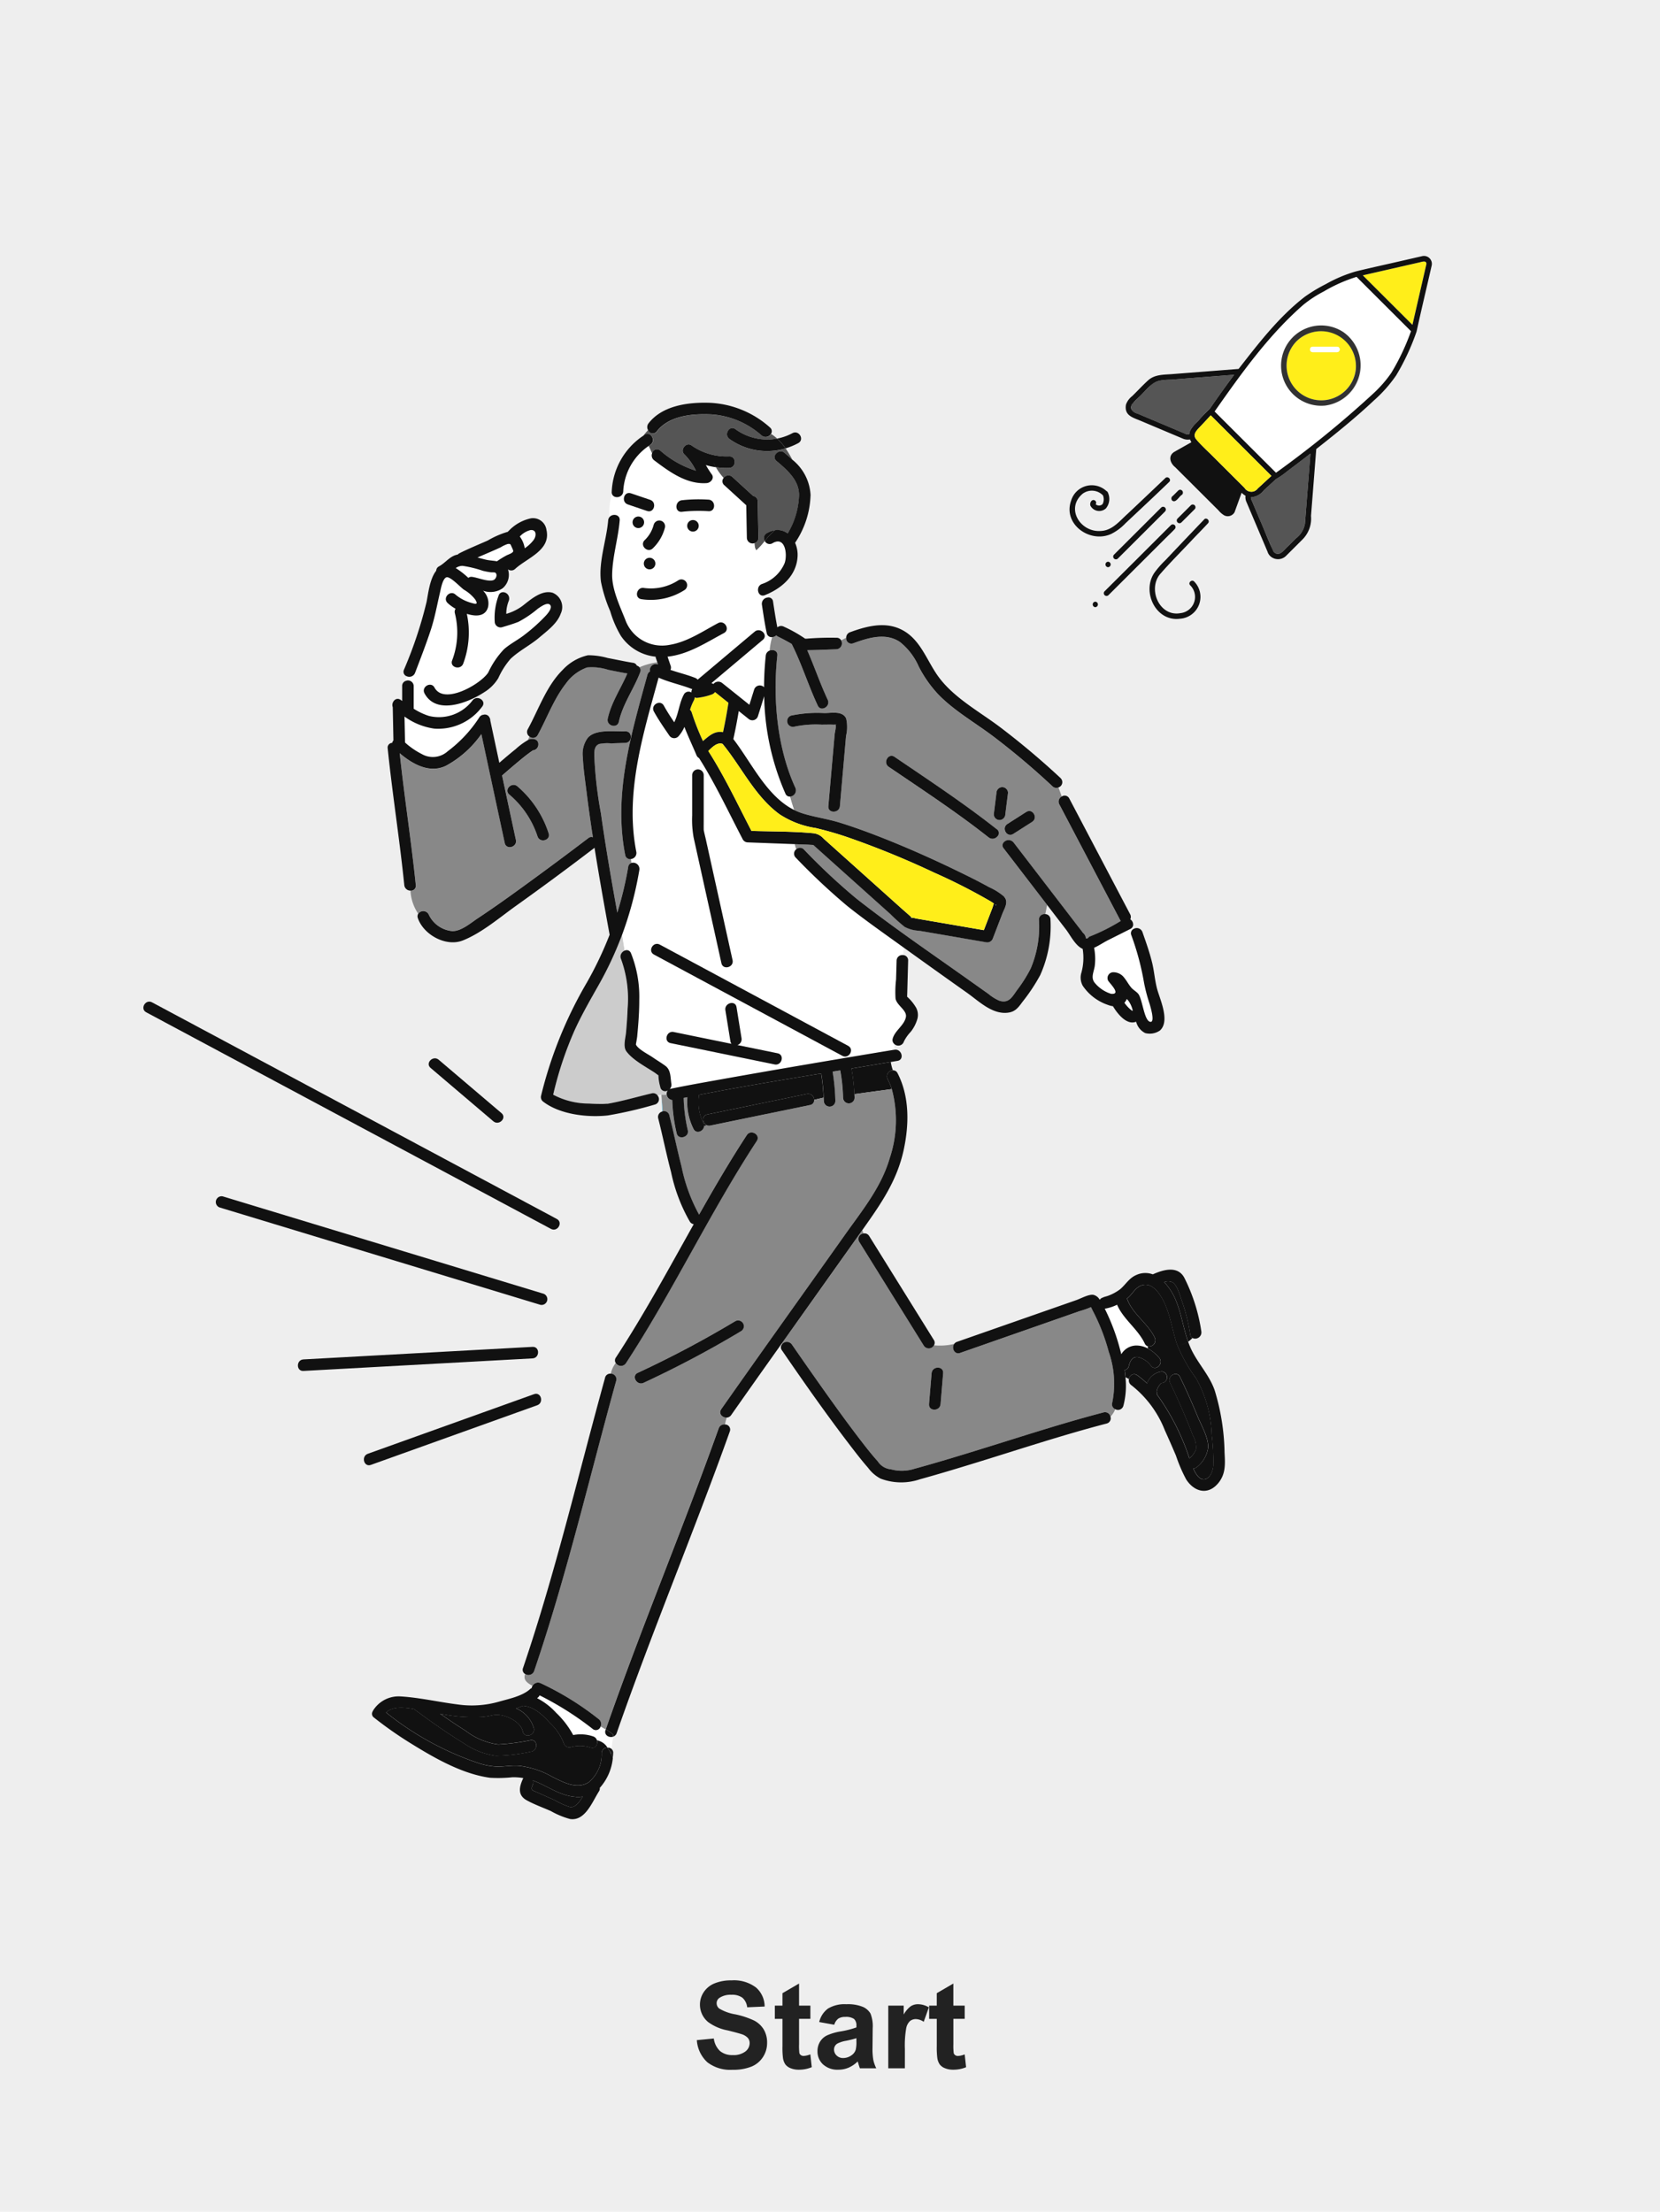 <svg xmlns="http://www.w3.org/2000/svg" width="220" height="293" viewBox="0 0 220 293">
  <g id="グループ_17575" data-name="グループ 17575" transform="translate(-1240 -12681)">
    <rect id="長方形_10178" data-name="長方形 10178" width="220" height="293" transform="translate(1240 12681)" fill="#eee"/>
    <g id="グループ_17462" data-name="グループ 17462" transform="translate(1381.747 12714.909)">
      <path id="パス_16004" data-name="パス 16004" d="M64.63,115.293c.719-.717,1.349-1.571,2.119-2.217,1.039-1.527,2.119-3.027,3.225-4.506l-8.423.655c-1.039.062-1.993.03-2.755.864L56.681,112.2a.8.8,0,0,0-.146,1.213,2.216,2.216,0,0,0,.684.336l4.443,1.874,1.787.754a.774.774,0,0,0,.583.054A1.862,1.862,0,0,1,64.63,115.293Z" transform="translate(-48.153 -92.835)" fill="#555"/>
      <path id="パス_16005" data-name="パス 16005" d="M173.658,181.233c.014-.194.03-.388.045-.583q-1.526,1.183-3.071,2.339a10.612,10.612,0,0,1-1.5,1.043l-1.594,1.471a2.386,2.386,0,0,1-1.726.936.9.9,0,0,0,.109.417q.515,1.217,1.032,2.435l1.322,3.119c.194.407.32.855.548,1.242.662.685,1.226-.036,1.7-.522q.624-.622,1.246-1.242a3.107,3.107,0,0,0,1.206-1.913q.341-4.372.684-8.742Z" transform="translate(-141.779 -154.469)" fill="#555"/>
      <path id="パス_16006" data-name="パス 16006" d="M270.757,6.3l-2.607.6q3.289,3.28,6.579,6.562.924-4.026,1.849-8.05c.032-.6-.738-.242-1.07-.193L270.756,6.3Z" transform="translate(-229.287 -4.331)" fill="#ffee1a"/>
      <path id="パス_16007" data-name="パス 16007" d="M155.4,32.691a24.687,24.687,0,0,0,3.253-6.406l-7.216-7.2a20.623,20.623,0,0,0-4.352,1.935,15.521,15.521,0,0,0-2.71,1.772c-4.635,4.048-8.23,9.116-11.755,14.13l8.139,8.116c3.1-2.261,6.081-4.591,9.013-7.036a48.68,48.68,0,0,0,5.626-5.317Zm-3.471-.559a5.326,5.326,0,1,1-8.287-5.594,5.353,5.353,0,0,1,8.287,5.594Z" transform="translate(-113.398 -16.323)" fill="#fff"/>
      <path id="パス_16008" data-name="パス 16008" d="M87.181,15.84A30.733,30.733,0,0,0,89.9,10.007c.636-2.919,1.338-5.826,2-8.74A1.045,1.045,0,0,0,90.648.02L88.436.526c-2.181.509-4.377.978-6.552,1.509a18.436,18.436,0,0,0-4,1.683A21.539,21.539,0,0,0,75.1,5.391c-3.442,2.662-6.13,6.159-8.788,9.571l-8.6.668c-1.162.112-2.461,0-3.39.843-.736.664-1.4,1.4-2.12,2.093a2.492,2.492,0,0,0-.816,1.116c-.242,1.381.774,1.683,1.817,2.1l3.151,1.329,2.517,1.062a1.631,1.631,0,0,0,1,.128,1.7,1.7,0,0,0,.186.37l-2.243,1.264c-.885.53-.591,1.5.1,2.049l5.742,5.726a2.9,2.9,0,0,0,.756.654,1.03,1.03,0,0,0,1.364-.419c.314-.859.625-1.72.938-2.578a2.477,2.477,0,0,0,.517.4,1.471,1.471,0,0,0,.132.846l.781,1.842q.7,1.648,1.4,3.3c.2.471.4.942.6,1.414a1.359,1.359,0,0,0,.471.683,1.514,1.514,0,0,0,2.025-.164q1.067-1.061,2.132-2.126a3.911,3.911,0,0,0,1.136-3.132l.235-2.991q.23-2.932.459-5.864c2.627-2.065,5.235-4.164,7.666-6.458a18,18,0,0,0,2.911-3.28Zm-3.038,2.4A136.185,136.185,0,0,1,71.269,28.717L63.13,20.6c3.523-5.014,7.12-10.082,11.753-14.13A15.66,15.66,0,0,1,77.593,4.7a20.549,20.549,0,0,1,4.352-1.935l7.216,7.2a30.448,30.448,0,0,1-2.606,5.516,16.486,16.486,0,0,1-2.412,2.761ZM75.1,35.5A3.1,3.1,0,0,1,73.9,37.414L72.65,38.658c-.477.484-1.029,1.209-1.7.522-.668-1.427-1.235-2.914-1.869-4.359q-.515-1.217-1.032-2.435a.9.9,0,0,1-.109-.417,2.386,2.386,0,0,0,1.726-.936l1.594-1.471a10.612,10.612,0,0,0,1.5-1.043q1.546-1.156,3.071-2.339-.365,4.663-.729,9.324Zm-8-4.777-4.552-4.539a25.942,25.942,0,0,1-1.964-2.033c-.32-.677.3-1.168.706-1.61l1.326-1.43q4.022,4.011,8.042,8.02l-1.794,1.655A1.052,1.052,0,0,1,67.1,30.725Zm-7.81-7.153-6.316-2.664c-.6-.171-1.141-.565-.809-1.239.406-.507.922-.93,1.368-1.4,1.5-1.517,1.6-1.826,3.771-1.878l8.423-.655c-1.106,1.48-2.185,2.978-3.225,4.506a15.819,15.819,0,0,0-1.388,1.43c-.49.6-1.252,1.094-1.329,1.923a.755.755,0,0,1-.5-.017ZM91.2,1.075q-.924,4.026-1.849,8.05-3.289-3.28-6.579-6.562L90.132.881c.333-.048,1.1-.407,1.07.193Z" transform="translate(-43.907 0.004)" fill="#111"/>
      <path id="パス_16009" data-name="パス 16009" d="M122.212,155.784a1.616,1.616,0,0,0,.564-.409l1.794-1.655q-4.022-4.011-8.042-8.02c-2.617,2.962-3.023,2.177-.068,5.072l3.391,3.381q.58.578,1.162,1.158a1.107,1.107,0,0,0,1.2.471Z" transform="translate(-97.819 -124.584)" fill="#ffee1a"/>
      <path id="パス_16010" data-name="パス 16010" d="M204.907,69a4.661,4.661,0,0,0-5.645,1.454A4.6,4.6,0,1,0,204.906,69Zm.18,2.387h-3.254a.363.363,0,0,1,0-.725h3.254A.363.363,0,0,1,205.087,71.384Z" transform="translate(-169.621 -58.64)" fill="#ffee1a"/>
      <path id="パス_16011" data-name="パス 16011" d="M201.733,64.506a5.318,5.318,0,1,0-2.445,9.723A5.377,5.377,0,0,0,201.733,64.506Zm1.642,4.88a4.6,4.6,0,1,1-7.84-3.693A4.626,4.626,0,0,1,203.375,69.386Z" transform="translate(-165.434 -54.41)" fill="#323232"/>
      <path id="パス_16012" data-name="パス 16012" d="M223.448,82.93h-3.253a.363.363,0,0,0,0,.725h3.253A.363.363,0,0,0,223.448,82.93Z" transform="translate(-187.983 -70.911)" fill="#fff"/>
      <path id="パス_16013" data-name="パス 16013" d="M98.064,229.022a.363.363,0,0,0,.513.513l1.775-1.77a.363.363,0,0,0-.513-.513Z" transform="translate(-83.758 -194.227)" fill="#111"/>
      <path id="パス_16014" data-name="パス 16014" d="M39.588,247.02c.361-.359.738-.709,1.085-1.083a.363.363,0,0,0-.513-.513l-.875.872q-3.959,3.956-7.926,7.9a.363.363,0,0,0,.513.513l.875-.872,6.842-6.821Z" transform="translate(-26.722 -209.766)" fill="#111"/>
      <path id="パス_16015" data-name="パス 16015" d="M46.2,229.394,39.94,235.64a.363.363,0,0,0,.513.513l5.491-5.477.772-.77A.363.363,0,0,0,46.2,229.394Z" transform="translate(-34.058 -196.059)" fill="#111"/>
      <path id="パス_16016" data-name="パス 16016" d="M94.258,213.7a.378.378,0,0,0-.257.106l-.71.707a.4.4,0,0,0-.1.614c.445.394.89-.474,1.222-.707A.382.382,0,0,0,94.258,213.7Z" transform="translate(-79.593 -182.73)" fill="#111"/>
      <path id="パス_16017" data-name="パス 16017" d="M33.145,280.225a.363.363,0,0,0,0-.725A.363.363,0,0,0,33.145,280.225Z" transform="translate(-28.04 -238.994)" fill="#111"/>
      <path id="パス_16018" data-name="パス 16018" d="M21.5,316.04a.363.363,0,0,0,0,.725A.363.363,0,0,0,21.5,316.04Z" transform="translate(-18.087 -270.238)" fill="#111"/>
      <path id="パス_16019" data-name="パス 16019" d="M5.456,209.828A6.7,6.7,0,0,0,7.391,208.4c1.938-1.823,3.887-3.636,5.8-5.485.338-.323-.175-.835-.513-.513q-.846.809-1.694,1.613-1.639,1.556-3.285,3.106c-1.056.939-2.03,2.226-3.562,2.287-2.714.213-4.719-2.975-2.423-4.926a2.047,2.047,0,0,1,2.7.212,1.379,1.379,0,0,1-.032,1.122c.006-.01-.038.046-.048.058s-.1.086-.023.026a.657.657,0,0,1-.307.132c-.041.007-.033.006.02,0a.594.594,0,0,1-.232,0c-.041,0-.035,0,.019,0a.614.614,0,0,1-.357-.157l0-.007a.361.361,0,0,0-.122-.509c-.417-.213-.7.339-.583.69a1.312,1.312,0,0,0,2.062.365,1.976,1.976,0,0,0,.267-2.064.371.371,0,0,0-.207-.235A2.855,2.855,0,0,0,.192,205.4c-1.106,3.1,2.461,5.653,5.262,4.426Z" transform="translate(0.014 -172.977)" fill="#111"/>
      <path id="パス_16020" data-name="パス 16020" d="M80.376,240.211Q77.8,242.9,75.25,245.6a12.829,12.829,0,0,0-1.462,1.662c-1.733,2.514.184,6.545,3.4,6.1a2.9,2.9,0,0,0,1.856-4.933c-.339-.319-.852.191-.513.513a2.163,2.163,0,0,1-1.3,3.682c-2.738.51-4.332-3.061-2.755-5.1,1.409-1.632,2.954-3.152,4.424-4.73.659-.69,1.332-1.368,1.978-2.069.323-.336-.188-.849-.513-.513Z" transform="translate(-62.534 -205.306)" fill="#111"/>
    </g>
    <g id="グループ_17465" data-name="グループ 17465" transform="translate(1259 12734.351)">
      <g id="グループ_17463" data-name="グループ 17463" transform="translate(30.297 0)">
        <path id="パス_16021" data-name="パス 16021" d="M175.04,75.541c.463.109.973.12,1.451.211a11.751,11.751,0,0,1,1.268-.779c.209-.115.81-.293.889-.545.031-.094-.143-.44-.183-.532-.188-.41-.143-.486-.547-.44a3.936,3.936,0,0,0-.932.44c-1.016.471-2.052.9-3.076,1.349.377.1.751.206,1.13.293Z" transform="translate(-159.929 -54.744)" fill="#fff"/>
        <path id="パス_16022" data-name="パス 16022" d="M285.141,151.193a.758.758,0,0,1-.094.41,7.4,7.4,0,0,0-.517,1.258.739.739,0,0,1,.227.356,31.991,31.991,0,0,0,1.487,3.791c.861-.731,1.568-1.38,2.666-1.181q.412-1.94.718-3.9l-1.78-1.423a.893.893,0,0,1-.423.321,8.553,8.553,0,0,1-1.935.451.562.562,0,0,1-.351-.079Z" transform="translate(-242.384 -112.181)" fill="#ffee1a"/>
        <path id="パス_16023" data-name="パス 16023" d="M510.67,310.709a3.929,3.929,0,0,0,.339.43,5.186,5.186,0,0,0,.461.456,1.284,1.284,0,0,0,.2.155c.018.008.031.015.041.02a.491.491,0,0,1,.074-.036,3.557,3.557,0,0,0-.575-1.3,2.766,2.766,0,0,0-.219-.239,1.693,1.693,0,0,1-.313.507Z" transform="translate(-410.947 -231.22)" fill="#fff"/>
        <path id="パス_16024" data-name="パス 16024" d="M196.587,68.651a5.13,5.13,0,0,0,1.181-1.1c.384-.522.41-1.405-.425-1.311a2.909,2.909,0,0,0-1.413.85,3.522,3.522,0,0,1,.657,1.561Z" transform="translate(-176.343 -49.369)" fill="#fff"/>
        <path id="パス_16025" data-name="パス 16025" d="M349.42,230.05c.051.018.092.02.1-.01C349.522,230.048,349.481,230.05,349.42,230.05Z" transform="translate(-290.753 -171.469)" fill="#78c8e6"/>
        <path id="パス_16026" data-name="パス 16026" d="M167.219,85.719c-.341-.046-.677-.112-1.013-.191a14.774,14.774,0,0,0-2.7-.659,1.571,1.571,0,0,0-.909.293,10.646,10.646,0,0,1,1.67,1.3.62.62,0,0,1,.491-.127c.769.092,2.118.687,2.831.43.328-.12.588-.715.267-.98-.107-.089-.486-.046-.642-.066Z" transform="translate(-151.499 -63.259)" fill="#fff"/>
        <path id="パス_16027" data-name="パス 16027" d="M203.02,180.795c.046-.015.051-.025,0,0Z" transform="translate(-181.627 -134.751)" fill="#78c8e6"/>
        <path id="パス_16028" data-name="パス 16028" d="M214.022,677.116c.01-.028.02-.053.028-.081-.229-.132-.458-.262-.682-.4a.649.649,0,0,1-1.031.341,41.214,41.214,0,0,0-7.053-4.463.758.758,0,0,1-.194.265c-.043.041-.094.074-.14.112a8.958,8.958,0,0,1,2.541,1.953,11.832,11.832,0,0,1,2.243,2.933,5.137,5.137,0,0,1,2.681.191.779.779,0,0,1,.476.527,2.076,2.076,0,0,1,1.383.952.787.787,0,0,1,.547.181c.051-.542.135-1.087.2-1.63-.53.181-1.235-.211-1-.883Z" transform="translate(-183.066 -501.282)" fill="#fff"/>
        <path id="パス_16029" data-name="パス 16029" d="M534.835,464.222a24.719,24.719,0,0,0-1.138-4.542c-.244-.667-.573-1.981-1.2-2.365a1.367,1.367,0,0,0-1.113-.036,7.792,7.792,0,0,1,1.487,2.281c.777,1.792,1.029,3.773,1.686,5.609a2.893,2.893,0,0,0,.563-.494A.626.626,0,0,1,534.835,464.222Z" transform="translate(-426.384 -340.776)" fill="#111"/>
        <path id="パス_16030" data-name="パス 16030" d="M288.99,351.846a1.091,1.091,0,0,1-.005.127,6.185,6.185,0,0,0,.593,3.61.748.748,0,0,1,.081.372.685.685,0,0,0,.369-.089c-.586-.265-.708-1.265.074-1.426q6.6-1.36,13.209-2.722a.8.8,0,0,1,.952.782l1.248-.29a25.474,25.474,0,0,0-.321-3.2c-5.41.891-10.821,1.792-16.2,2.834Z" transform="translate(-245.661 -260.148)" fill="#111"/>
        <path id="パス_16031" data-name="パス 16031" d="M374.074,344.125a5.575,5.575,0,0,1-.28-1.1l-2.126.354q-1.543.26-3.088.512a25.319,25.319,0,0,1,.379,3.391l4.967-.672a9.162,9.162,0,0,0-.555-1.329.8.8,0,0,1,.705-1.153Z" transform="translate(-305.034 -255.684)" fill="#111"/>
        <path id="パス_16032" data-name="パス 16032" d="M137.607,105.22v3a8.907,8.907,0,0,0,2.027.957,5.566,5.566,0,0,0,5.754-2.037.748.748,0,0,1,.367-.285c.005-.051.008-.1.013-.153-2.225,1.125-5.405,1.917-6.722-.527-.466-.866.853-1.637,1.319-.771,1.288,2.391,6.246-.545,7.137-2.024a11.427,11.427,0,0,1,2.08-3.063c.845-.741,1.871-1.242,2.755-1.938a23.142,23.142,0,0,0,2.791-2.516c.219-.242.853-.962.6-1.36-.328-.517-1.286.193-1.673.453a14.052,14.052,0,0,1-2.566,1.739c-.71.278-1.446.5-2.174.713a.772.772,0,0,1-.968-.736,8.385,8.385,0,0,1,.535-3.511.6.6,0,0,1,.619-.392c.038-.239.069-.481.087-.721-.051.059-.107.115-.163.168a2.856,2.856,0,0,1-2.638.341,2.349,2.349,0,0,1,.68,2.129c-.321,1.291-1.579,1.334-2.824.937a11.816,11.816,0,0,1-.476,6.592c-.339.917-1.815.517-1.474-.407a10.4,10.4,0,0,0,.369-6.253.726.726,0,0,1,.094-.6,5.61,5.61,0,0,1-1.069-.774.764.764,0,0,1,1.08-1.08,5.556,5.556,0,0,0,2.223,1.115c.619.181.7.041.359-.5a5.1,5.1,0,0,0-1.495-1.291c-.494-.351-1.848-1.838-2.335-1.63-.507.216-.726,1.551-.84,2.037-.39,1.663-.677,3.295-1.215,4.927-.631,1.92-1.365,3.8-2.085,5.691a.817.817,0,0,1-1.095.448c-.051.214-.1.43-.14.644a.756.756,0,0,1,1.064.682Z" transform="translate(-132.074 -67.66)" fill="#fff"/>
        <path id="パス_16033" data-name="パス 16033" d="M224.491,392.29c5.423-7.725,10.925-15.394,16.384-23.093,2.3-3.239,4.822-6.3,5.948-10.169a15.808,15.808,0,0,0,.272-9.156l-4.967.672c.008.153.018.306.02.461a.764.764,0,0,1-1.528,0,22.541,22.541,0,0,0-.374-3.605c-.336.056-.672.112-1.011.165a27.76,27.76,0,0,1,.364,3.87.764.764,0,0,1-1.528,0c0-.143-.01-.283-.018-.425l-1.248.29a.645.645,0,0,1-.545.693q-6.6,1.36-13.209,2.722a.764.764,0,0,1-.479-.046.709.709,0,0,1-.369.089c-.018.7-1.031,1.153-1.4.4a7.923,7.923,0,0,1-.81-4.2l-.5.1c0,.02.008.041.008.061a21.209,21.209,0,0,0,.54,4.2.765.765,0,0,1-1.474.407,23.053,23.053,0,0,1-.586-4.395.8.8,0,0,1-.726-.718,4.415,4.415,0,0,1-.693.015l.038.522v0l.125,1.693a.7.7,0,0,1,.878.517c.565,2.246,1.026,4.517,1.609,6.757a22.439,22.439,0,0,0,2.332,6.4c2.014-3.567,4.079-7.1,6.322-10.531.537-.82,1.859-.053,1.319.771-6.243,9.538-11.1,19.908-17.344,29.448a.8.8,0,0,1-1.339-.033,3.646,3.646,0,0,0-.657,1.421.742.742,0,0,1,.713.942c-3.552,12.842-6.577,25.82-10.872,38.449a.8.8,0,0,1-1.189.4c-.275.736.242,1.158.975,1.54a.827.827,0,0,1,1.049-.362,38.891,38.891,0,0,1,7.712,4.766.811.811,0,0,1,.26.978c.224.14.456.27.682.4,4.682-13.408,10.187-26.507,14.963-39.877a.773.773,0,0,1,.85-.514,7.55,7.55,0,0,1,.232-.917c-.568.043-1.156-.517-.743-1.105Zm-10.3-3.5c-.886.412-1.663-.906-.771-1.319a138.538,138.538,0,0,0,12.921-6.844.764.764,0,0,1,.771,1.319A138.216,138.216,0,0,1,214.195,388.789Z" transform="translate(-178.203 -258.948)" fill="#888"/>
        <path id="パス_16034" data-name="パス 16034" d="M269.84,362.083c0,.57.01,1.141.051,1.708.025-.008.048-.013.074-.018l-.125-1.693Z" transform="translate(-231.434 -269.891)" fill="#78c8e6"/>
        <path id="パス_16035" data-name="パス 16035" d="M261.132,10.053c-.076.051-.15.1-.224.155.155.328.3.67.451,1a.661.661,0,0,1,1.057-.423,13.124,13.124,0,0,0,4.761,2.7,8.115,8.115,0,0,0-1.523-2.157c-.644-.578.214-1.688.927-1.2a8.074,8.074,0,0,0,5,1.461c.985-.036.98,1.492,0,1.528a9.794,9.794,0,0,1-1.777-.1,7.608,7.608,0,0,0,1.046,1.441.776.776,0,0,1,1.166-.14q1.383,1.26,2.763,2.523a.717.717,0,0,1,.6.715q.046,2.41.089,4.82a.681.681,0,0,1-.532.708,5.1,5.1,0,0,0,.2,1.237s.6-.777,1.176-1.52a.729.729,0,0,1,.252-1.029,2.952,2.952,0,0,1,1.1-.4l.015-.013-.015.013a2.261,2.261,0,0,1,1.688.425,10.434,10.434,0,0,0,1.5-5.046c.025-2-1.586-3.361-2.987-4.542-.754-.634.334-1.711,1.08-1.08.336.283.675.578,1,.889a12.6,12.6,0,0,0-.883-1.489,8.548,8.548,0,0,1-7.422-1.23c-.792-.568-.028-1.894.771-1.319a7.161,7.161,0,0,0,5.535,1.255,5.8,5.8,0,0,0-.807-.626.816.816,0,0,1-1.227.227,11.123,11.123,0,0,0-6.7-2.806c-2.485-.115-5.586.153-7.216,2.261a.666.666,0,0,1-1.156-.191,6.729,6.729,0,0,0-.642.766c.059-.041.115-.081.176-.122.822-.545,1.586.777.771,1.319Z" transform="translate(-224.241 -4.474)" fill="#555"/>
        <path id="パス_16036" data-name="パス 16036" d="M264.218,35.393a.716.716,0,0,1-1.024-.29,9.344,9.344,0,0,1-1.133,1.222,1.716,1.716,0,0,1-.242-.94.763.763,0,0,1-1-.708q-.038-2.158-.079-4.313L257.827,27.7a.67.67,0,0,1-.087-.942,7.61,7.61,0,0,1-1.046-1.441,9.554,9.554,0,0,1-1.311-.288,12.009,12.009,0,0,0,.787,1.24c.377.5-.145,1.113-.659,1.148-2.671.2-4.947-1.487-6.974-3.015a.805.805,0,0,1-.285-.9c-.153-.326-.3-.667-.451-1a7.735,7.735,0,0,0-3.363,6.05c-.084.873-1.324.965-1.5.265a8.41,8.41,0,0,0-.326,3.114c.41-.517,1.428-.377,1.362.428-.2,2.391-.957,4.771-1,7.165-.036,1.968,1.011,4.15,1.729,5.963a5.177,5.177,0,0,0,5.887,3.358c2.335-.379,4.377-1.787,6.424-2.88.868-.463,1.64.858.771,1.319-2.378,1.265-4.726,2.836-7.47,3.122.143.415.283.83.425,1.245a.679.679,0,0,1-.041.509c1.087.379,2.218.639,3.29,1.067a.818.818,0,0,1,.323.234l.036-.038,7.516-6.325c.749-.629,1.833.446,1.08,1.08q-3.41,2.868-6.818,5.739a.759.759,0,0,1,.267.117.829.829,0,0,1,1.161-.135l3.61,2.887.634-2.027a.788.788,0,0,1,1.311-.3,39.87,39.87,0,0,1,.227-4.193.781.781,0,0,1,.522-.667,7.923,7.923,0,0,1,.334-1.775.654.654,0,0,1-.728-.545c-.265-1.242-.44-2.5-.637-3.75a.84.84,0,0,1,.777-.955,3.839,3.839,0,0,0-.048-.453c-.112.048-.224.1-.336.143-.914.364-1.309-1.113-.4-1.474a4.934,4.934,0,0,0,3.022-2.78c.395-1.123.084-3.631-1.607-2.63Zm-14.268-2.062a5.892,5.892,0,0,1-1.6,2.737c-.705.685-1.787-.395-1.08-1.08a4.356,4.356,0,0,0,1.2-2.062.765.765,0,0,1,1.474.407Zm-2.024,5.52a.764.764,0,0,1,0-1.528A.764.764,0,0,1,247.925,38.851Zm-2.475-10.07q1.276.432,2.554.866c.927.313.527,1.79-.407,1.474q-1.276-.432-2.554-.866C244.116,29.942,244.516,28.465,245.45,28.781Zm.983,3.076a.764.764,0,0,1,0,1.528A.764.764,0,0,1,246.433,31.857Zm6.1,9.749A8.269,8.269,0,0,1,246.8,42.8c-.965-.2-.552-1.67.4-1.474a6.676,6.676,0,0,0,4.557-1.039.764.764,0,0,1,.771,1.319Zm1.136-7.755a.764.764,0,0,1,0-1.528A.764.764,0,0,1,253.672,33.85Zm2.065-2.7a20.113,20.113,0,0,0-3.524.079c-.978.109-.967-1.421,0-1.528a19.869,19.869,0,0,1,3.524-.079C256.714,29.685,256.719,31.213,255.737,31.149Z" transform="translate(-211.131 -16.779)" fill="#fff"/>
        <path id="パス_16037" data-name="パス 16037" d="M163.361,160.6c-1.6-8.107.817-16.086,2.946-23.859a.7.7,0,0,1,.349-.453.782.782,0,0,1,1.057-.914c-.031-.092-.064-.183-.094-.278a8.6,8.6,0,0,0-2.363.649.614.614,0,0,1,.094.657c-.843,2.223-2.317,4.211-2.826,6.554-.209.962-1.683.553-1.474-.407.468-2.151,1.734-3.982,2.594-5.981-.848-.148-1.688-.321-2.531-.486a6.986,6.986,0,0,0-2.808-.313,5.921,5.921,0,0,0-2.813,2.146c-1.589,2.022-2.493,4.563-3.72,6.8a.711.711,0,0,1-1.095.206,4.437,4.437,0,0,0-.209.474.3.3,0,0,1,.041-.02c.542-.252,1.411-.112,1.339.677a.793.793,0,0,1-.713.723c-.038.023-.089.053-.155.1-.216.15-.428.3-.637.463-.494.382-.975.782-1.454,1.181q-.932.783-1.848,1.586.917,4.266,1.831,8.535c.206.96-1.268,1.367-1.474.407q-1.547-7.214-3.1-14.429a13.765,13.765,0,0,1-4.7,4.2c-2.164,1.044-4.41-.206-6.123-1.668.621,5.836,1.535,11.636,2.134,17.474a.64.64,0,0,1-.715.728,6.059,6.059,0,0,0,1.026,3.05.808.808,0,0,1,1.428.168,3.845,3.845,0,0,0,3.063,2.121c1.181.056,2.454-1.064,3.412-1.7,2.062-1.365,4.074-2.806,6.075-4.255q4.323-3.132,8.57-6.365a.607.607,0,0,1,.606-.109c-.3-1.96-.581-3.926-.825-5.9-.193-1.561-.443-3.147-.509-4.718a3.566,3.566,0,0,1,.667-2.572c1.059-1.179,3.486-.8,4.96-.848.985-.033.98,1.495,0,1.528-.624.02-1.25.046-1.874.071a5.324,5.324,0,0,0-1.579.076c-.611.239-.649.863-.657,1.428a53.206,53.206,0,0,0,.881,7.763c.616,4.4,1.38,8.782,2.169,13.156a47.176,47.176,0,0,0,1.449-6.067.611.611,0,0,1,.418-.517c-.008-.178-.023-.354-.046-.53a.644.644,0,0,1-.769-.54Zm-11.631-2.457a12.237,12.237,0,0,0-3.743-5.543c-.749-.639.336-1.716,1.08-1.08a13.735,13.735,0,0,1,4.135,6.218c.308.937-1.169,1.337-1.474.407Z" transform="translate(-129.793 -100.702)" fill="#888"/>
        <path id="パス_16038" data-name="パス 16038" d="M222.331,277.1a.765.765,0,0,1-.069.176,46.116,46.116,0,0,1-2.913,6.164c-1.13,2-2.281,3.99-3.231,6.088a47.515,47.515,0,0,0-2.808,8.461,10.071,10.071,0,0,0,4.748,1.174q.928.061,1.861.051c.194,0,.723-.048.542-.013,1.983-.341,3.952-.932,5.912-1.39a.718.718,0,0,1,.769.27c.384-.173.843-.043,1.212-.109a.687.687,0,0,1,.15-.555.653.653,0,0,1-1.006-.458,6.25,6.25,0,0,1-.247-1.543c-.165-.1-.334-.244-.474-.339-1.176-.782-2.933-1.68-3.776-2.841-.463-.639-.107-1.762-.038-2.505.094-1.044.173-2.09.206-3.137A15.4,15.4,0,0,0,222.3,280a.848.848,0,0,1,.484-1.115l-.336-2.108Z" transform="translate(-189.297 -206.309)" fill="#ccc"/>
        <path id="パス_16039" data-name="パス 16039" d="M286.826,188.015c.191-.932-1.222-1.548-1.372-2.488a14.2,14.2,0,0,1,.071-2.5c.023-.838.046-1.673.071-2.51a.752.752,0,0,1,.843-.733c.046-.318.087-.639.1-.985-.109-.079-.219-.155-.326-.234-2.4-1.729-4.832-3.43-7.147-5.273a85.657,85.657,0,0,1-6.839-6.414.728.728,0,0,1,.074-1.11,3.747,3.747,0,0,1-.2-.69l-6.215-.232a.77.77,0,0,1-.659-.379c-1.876-3.587-3.628-7.356-5.8-10.783a.788.788,0,0,1-.346-.392c-.524-1.263-1.108-2.48-1.6-3.745a4.546,4.546,0,0,1-.815,1.276.773.773,0,0,1-1.2-.155,37,37,0,0,1-2.029-3.16c-.474-.863.845-1.632,1.319-.771.423.769.891,1.487,1.375,2.2.575-1.136.667-2.544,1.278-3.677a.694.694,0,0,1,1.008-.265c0-.02-.008-.038-.008-.059a.706.706,0,0,1,.112-.387.014.014,0,0,1-.013-.005c-1.461-.583-3.017-.883-4.451-1.523a.13.13,0,0,1-.005.033c-2.047,7.475-4.484,15.246-2.946,23.047a.8.8,0,0,1-.7.947c.023.176.038.351.046.53a.835.835,0,0,1,1.057.922,47.718,47.718,0,0,1-2.289,8.578l.336,2.108a.606.606,0,0,1,.835.344,15.532,15.532,0,0,1,1.1,6.146c.005,1.133-.056,2.263-.145,3.391-.038.5-.084,1.008-.132,1.512-.018.188-.168,1.046-.171,1.041.239.619,1.675,1.327,2.215,1.7.555.387,1.151.731,1.693,1.136.741.55.659,1.515.794,2.383a.785.785,0,0,1-.232.7.826.826,0,0,1,.153-.048c2.07-.425,4.15-.8,6.23-1.169,7.783-1.393,15.582-2.706,23.383-4v-.774a.69.69,0,0,1-.191-.723c.3-1.059,1.515-1.729,1.739-2.813ZM258.5,161.281v-5.337a.764.764,0,0,1,1.528,0v6.164c0,.323-.005.647,0,.97v.1c.074.435.194.868.29,1.3q.668,3.013,1.334,6.029l2.2,9.937c.211.96-1.26,1.365-1.474.407l-.9-4.076q-1.386-6.267-2.775-12.532A13.2,13.2,0,0,1,258.5,161.281Zm10.918,32.985-13.767-2.819c-.965-.2-.553-1.67.407-1.474q3.831.783,7.659,1.568a.7.7,0,0,1-.145-.334l-.664-4.117c-.155-.962,1.316-1.375,1.474-.407l.665,4.117a.809.809,0,0,1-.545.9l5.324,1.09c.965.2.552,1.67-.4,1.474Zm8.983-1.141q-1.566-.84-3.134-1.683-10.915-5.866-21.833-11.73c-.868-.466-.094-1.785.771-1.319q1.566.84,3.134,1.683,10.915,5.866,21.833,11.73C280.043,192.272,279.269,193.591,278.4,193.125Z" transform="translate(-216.064 -106.606)" fill="#fff"/>
        <path id="パス_16040" data-name="パス 16040" d="M139.876,161.677a8.855,8.855,0,0,1-3.946-1.6l.069,3.44a10.125,10.125,0,0,0,2.213,1.525,2.942,2.942,0,0,0,3.45-.367,17.377,17.377,0,0,0,4.191-4.5.817.817,0,0,1,.229-.229,6.628,6.628,0,0,1,0-.98,7.261,7.261,0,0,1-6.2,2.719Z" transform="translate(-131.619 -118.487)" fill="#fff"/>
        <path id="パス_16041" data-name="パス 16041" d="M330.555,149.416a81.714,81.714,0,0,0,6.984,6.528c4.769,3.735,9.8,7.162,14.739,10.668q1.36.966,2.724,1.93a5.928,5.928,0,0,0,1.431.9c1.309.428,1.731-.524,2.434-1.479a18.349,18.349,0,0,0,1.752-2.793,14.3,14.3,0,0,0,1.09-6.459.725.725,0,0,1,.835-.731c.089-.412.168-.82.244-1.214q-2.88-3.75-5.762-7.5a.6.6,0,0,1-.087-.662,4.469,4.469,0,0,0-.777-.878.832.832,0,0,1-1.125.1c-4.234-3.343-8.787-6.325-13.247-9.354-.81-.55-.043-1.874.771-1.319,4.57,3.1,9.219,6.167,13.555,9.594a.623.623,0,0,1,.043.985,4.387,4.387,0,0,1,.777.878.855.855,0,0,1,1.405-.109l6.745,8.781q.844,1.1,1.686,2.195c.255.331.53.654.766,1a.975.975,0,0,1,.356.558c.033.283.191.262.474-.053a25.594,25.594,0,0,0,4.178-2.088,1.133,1.133,0,0,1-.082-.122L364.4,143.438a.762.762,0,0,1,.323-1.041c-.135-.4-.28-.8-.435-1.2a.723.723,0,0,1-.8-.148,100.076,100.076,0,0,0-7.755-6.546c-2.439-1.851-5.319-3.47-7.437-5.691a15.891,15.891,0,0,1-2.533-3.631,8.5,8.5,0,0,0-2.47-3.234c-1.9-1.306-4.244-.563-6.218.16a.69.69,0,0,1-.924-.736c-.221.112-.443.227-.667.346a.786.786,0,0,1-.639,1.181c-1.283.038-2.572.109-3.855.117.95,2.172,1.708,4.425,2.717,6.571.415.886-.9,1.66-1.319.771-1.25-2.663-2.113-5.494-3.437-8.125a.263.263,0,0,1-.015-.041c-.6-.346-1.2-.672-1.826-.978a.776.776,0,0,1-.224-.166.881.881,0,0,1-.535.239,8.219,8.219,0,0,0-.334,1.775c.471-.176,1.072.043,1.006.667-.621,5.731-.013,12.285,2.393,17.517a.834.834,0,0,1-.715,1.164c.163.588.346,1.176.54,1.762a7.531,7.531,0,0,0,1.166.469c1.6.5,3.29.723,4.9,1.22,1.8.555,3.577,1.2,5.334,1.892,3.577,1.4,7.1,2.964,10.546,4.652,1.311.642,2.617,1.3,3.9,2a8.11,8.11,0,0,1,2.009,1.265c.637.68.041,1.538-.242,2.271l-1.237,3.216a.8.8,0,0,1-.94.535l-8.84-1.52a4.5,4.5,0,0,1-1.922-.512A23.08,23.08,0,0,1,342,157.946l-7.394-6.625q-1.314-1.18-2.63-2.358c-.071-.064-.122-.109-.168-.153-.283-.01-.685-.043-.715-.043l-1.747-.066a3.513,3.513,0,0,0,.2.69.713.713,0,0,1,1.006.031Zm30.24-3.659-2.508,1.6c-.833.53-1.6-.792-.771-1.319l2.508-1.6C360.856,143.909,361.619,145.23,360.795,145.757Zm-4.723-3.837a.781.781,0,0,1,.764-.764.769.769,0,0,1,.764.764q-.176,1.417-.354,2.831a.781.781,0,0,1-.764.764.769.769,0,0,1-.764-.764Q355.893,143.335,356.072,141.92Zm-19.936-7.547q-.13,1.467-.257,2.936l-.558,6.363c-.087.973-1.614.98-1.528,0q.42-4.77.838-9.543c.018-.206.237-1.046.107-1.225.041-.015.084-.028.125-.043-.145.005-.288.01-.433.01-.512-.023-1.031,0-1.543,0a13.942,13.942,0,0,0-3.61.275.765.765,0,0,1-.407-1.474,16.763,16.763,0,0,1,4.384-.328c.929,0,2.426-.339,2.9.728a5.084,5.084,0,0,1-.018,2.3Z" transform="translate(-273.31 -90.229)" fill="#888"/>
        <path id="パス_16042" data-name="パス 16042" d="M314,165.586a33.387,33.387,0,0,1-2.813-12.916l-.827,2.643a.773.773,0,0,1-1.276.336q-.634-.508-1.268-1.013c-.206,1.245-.448,2.488-.718,3.717,2.414,3.132,4.417,7.575,8.046,9.385-.194-.588-.377-1.176-.54-1.762a.613.613,0,0,1-.6-.392Z" transform="translate(-259.208 -113.799)" fill="#fff"/>
        <path id="パス_16043" data-name="パス 16043" d="M499.128,272.58l-2.971,1.492c-.542.272-1.194.713-1.828,1a7.569,7.569,0,0,1,.094,2.36c-.107.835-.6,1.612.03,2.327a4.56,4.56,0,0,0,2.116,1.408c1.4.143-.069-1.293-.359-1.706a.768.768,0,0,1,.659-1.148,1.793,1.793,0,0,1,1.472.754c.354.433.588.932.973,1.347.255.275.644.484.873.771.565.713.766,3.651,1.622,3.7.614.036-.013-2.017-.132-2.419a21.767,21.767,0,0,1-.723-2.745,35.64,35.64,0,0,0-1.693-6.332.649.649,0,0,1,.39-.861.956.956,0,0,0-.16-.369.658.658,0,0,1-.362.418Z" transform="translate(-398.623 -202.865)" fill="#fff"/>
        <path id="パス_16044" data-name="パス 16044" d="M505.773,474.481c-.911-1.932-2.819-3.175-3.671-5.141a6,6,0,0,1-1.632.527,27.913,27.913,0,0,1,2.039,5.449c.053.194.1.39.153.586a2.338,2.338,0,0,1,1.866-1.153,3.146,3.146,0,0,1,1.637.382v-.29a.638.638,0,0,1-.39-.362Z" transform="translate(-403.344 -349.841)" fill="#fff"/>
        <path id="パス_16045" data-name="パス 16045" d="M522.332,478.761a16.311,16.311,0,0,0-2.05-7.422,20.632,20.632,0,0,1-2.554-4.547c-.682-2.019-.922-4.293-2.014-6.151-.586-1-1.581-2.164-2.841-1.571-.71.334-1.024,1.011-1.576,1.515-.056.051-.122.1-.186.155.693,2.042,2.768,3.267,3.679,5.194a.819.819,0,0,1-.929,1.133v.29a5.212,5.212,0,0,1,1.512,1.24c.634.743-.44,1.831-1.08,1.08a2.958,2.958,0,0,0-1.744-1.174c-.759-.081-1.046.55-1.2,1.189a.673.673,0,0,1-.555.532c.048.316.084.631.115.947a5.037,5.037,0,0,1,.461.247.689.689,0,0,1,1.087-.525,12.537,12.537,0,0,1,1.306,1.09,2.379,2.379,0,0,1,1.922-1.576.764.764,0,0,1,.025,1.525l-.005,0a1.013,1.013,0,0,0-.112.084,1.626,1.626,0,0,0-.3.374,1.845,1.845,0,0,0-.219.479c-.008.025-.054.255-.033.127a.183.183,0,0,1-.01.043c0,.008.005.018.01.033a.772.772,0,0,1,.013.339,30.767,30.767,0,0,1,4.323,8.5,2.88,2.88,0,0,0,.871-1.192,3.117,3.117,0,0,0-.41-1.841c-.433-1.141-.9-2.271-1.385-3.391-.525-1.207-1.067-2.409-1.642-3.593-.428-.881.889-1.655,1.319-.771.845,1.742,1.627,3.516,2.368,5.306.491,1.186,1.4,2.717,1.365,4.033a4,4,0,0,1-1.474,2.589.748.748,0,0,1-.5.2c.362.817.9,1.64,1.64,1.4.657-.209.98-1.174,1.016-1.785a27.847,27.847,0,0,0-.216-4.117Z" transform="translate(-411.036 -342.066)" fill="#111"/>
        <path id="パス_16046" data-name="パス 16046" d="M376.086,453.431a12.787,12.787,0,0,0-.466-6.75,26.264,26.264,0,0,0-2.121-5.444c-.064-.117-.145-.323-.244-.484a.194.194,0,0,1-.059.046,13.556,13.556,0,0,1-1.439.5l-5.278,1.846-10.554,3.689c-.759.265-1.161-.665-.789-1.192a8.333,8.333,0,0,1-2.689.181.786.786,0,0,1-1.342.043l-8.555-13.751a.735.735,0,0,1,.553-1.115,2.2,2.2,0,0,0-.155-.425Q337.624,438.1,332.27,445.6a.732.732,0,0,1,.069.056.811.811,0,0,1,1.278.056q1.726,2.517,3.491,5c1.82,2.574,3.659,5.141,5.578,7.641.743.967,1.495,1.94,2.317,2.844a2.345,2.345,0,0,0,1.752,1.057,5.44,5.44,0,0,0,3.1-.071c1.077-.293,2.151-.6,3.223-.914,2.485-.728,4.96-1.5,7.432-2.266,4.784-1.489,9.561-3.025,14.411-4.29a.732.732,0,0,1,.919.568,3.014,3.014,0,0,0,.634-.993.7.7,0,0,1-.39-.855Zm-22.76.183c-.081.975-1.609.98-1.528,0q.172-2.051.341-4.1c.081-.975,1.609-.98,1.528,0Q353.5,451.566,353.326,453.615Z" transform="translate(-277.969 -320.95)" fill="#888"/>
        <path id="パス_16047" data-name="パス 16047" d="M153.423,683.54a4.338,4.338,0,0,0-2.589-.053.775.775,0,0,1-.94-.535,7.1,7.1,0,0,0-1.82-2.663c-.9-1-2.1-2.164-3.514-2.269a.435.435,0,0,1-.061-.01c-.313.12-.629.229-.937.331a4.072,4.072,0,0,1,2.373,2.65c.2.96-1.268,1.367-1.474.4-.288-1.355-2.465-2.353-3.748-2.172-.031.005-.059,0-.089,0a11.8,11.8,0,0,1-1.477.257,21.377,21.377,0,0,1-5.65-.433c1.12.787,2.253,1.553,3.409,2.281a8.978,8.978,0,0,0,4.3,1.8,28.867,28.867,0,0,0,4.316-.565c.978-.109.968,1.421,0,1.528a22.661,22.661,0,0,1-4.652.542,9.822,9.822,0,0,1-4.209-1.652c-2.235-1.367-4.387-2.89-6.49-4.451a.616.616,0,0,1-.084-.076c-1.347-.252-2.824-.4-3.74.438a39.573,39.573,0,0,0,11.99,6.622,9.149,9.149,0,0,0,2.89.555c.9-.013,1.787-.181,2.694-.117a11.552,11.552,0,0,1,4.41,1.439c1.433.723,3.333,1.762,4.878.741a4.8,4.8,0,0,0,1.711-3.857.758.758,0,0,1,.764-.733,2.067,2.067,0,0,0-1.383-.952c.15.537-.234,1.2-.881.945Z" transform="translate(-124.478 -505.382)" fill="#111"/>
        <path id="パス_16048" data-name="パス 16048" d="M208.005,719.062c-1.874-.109-3.437-1.2-5.1-1.935-.2-.089-.4-.166-.6-.237a.779.779,0,0,1-.031.578c-.328.733-.033.708.606,1l2.348,1.046a9.735,9.735,0,0,0,2,.894c.649.1,1.212-.606,1.673-1.377a4.5,4.5,0,0,1-.9.038Z" transform="translate(-180.97 -534.362)" fill="#111"/>
        <path id="パス_16049" data-name="パス 16049" d="M154.366,61.722a1.8,1.8,0,0,0-2.057-1.614,5.676,5.676,0,0,0-2.941,1.652.776.776,0,0,0-.127.132,11.743,11.743,0,0,0-2.663,1.158c-1.255.555-2.536,1.072-3.763,1.693a.7.7,0,0,0-.216.166,2.176,2.176,0,0,0-.463.137c-.769.326-1.283,1.031-2.011,1.423a.663.663,0,0,0-.377.578c-.858,1.067-1.069,3.066-1.276,4.122a55.694,55.694,0,0,1-3.007,9.011.63.63,0,0,0,.379.855c.061-.257.125-.512.188-.769-.064.257-.127.512-.188.769a.818.818,0,0,0,1.095-.448c.721-1.887,1.451-3.771,2.085-5.691.537-1.632.825-3.267,1.214-4.927.115-.486.334-1.823.84-2.037.486-.206,1.841,1.278,2.335,1.63a5.136,5.136,0,0,1,1.495,1.291c.341.545.26.685-.359.5a5.556,5.556,0,0,1-2.223-1.115c-.7-.693-1.78.387-1.08,1.08a5.4,5.4,0,0,0,1.069.774.726.726,0,0,0-.094.6,10.378,10.378,0,0,1-.369,6.253c-.341.924,1.133,1.321,1.474.407a11.814,11.814,0,0,0,.476-6.592c1.245.395,2.5.354,2.824-.937a2.349,2.349,0,0,0-.68-2.129,2.848,2.848,0,0,0,2.638-.341,2.024,2.024,0,0,0,.163-.168c.01-.127.018-.252.018-.379,0,.127-.008.252-.018.379a2.322,2.322,0,0,0,.509-2.314.739.739,0,0,0,.955-.064c1.556-1.431,4.7-2.444,4.163-5.079Zm-7.04,6.577c-.713.257-2.062-.339-2.831-.43A.63.63,0,0,0,144,68a10.532,10.532,0,0,0-1.67-1.3,1.571,1.571,0,0,1,.909-.293,14.723,14.723,0,0,1,2.7.659c.336.079.672.145,1.013.191.155.02.535-.023.642.066C147.914,67.583,147.651,68.178,147.326,68.3Zm2.625-3.819c-.076.252-.68.43-.889.545a12.446,12.446,0,0,0-1.268.779c-.479-.094-.988-.1-1.451-.211-.379-.089-.754-.191-1.13-.293,1.024-.453,2.06-.878,3.076-1.349a4.037,4.037,0,0,1,.932-.44c.4-.046.359.031.547.44.041.089.214.435.183.532Zm2.707-1.5a5.025,5.025,0,0,1-1.181,1.1,3.539,3.539,0,0,0-.657-1.561,2.89,2.89,0,0,1,1.413-.85C153.064,61.571,153.042,62.455,152.657,62.977Z" transform="translate(-131.231 -44.795)" fill="#111"/>
        <path id="パス_16050" data-name="パス 16050" d="M394.257,136.015q-3.789-3.533-7.908-6.666c-2.791-2.126-6.289-3.972-8.351-6.862-1.568-2.2-2.381-5.046-5.031-6.243-2.141-.97-4.514-.328-6.61.44a.77.77,0,0,0-.517.736c.171-.087.339-.171.509-.255-.171.084-.339.171-.509.255a.689.689,0,0,0,.924.736c1.971-.723,4.318-1.467,6.218-.16a8.5,8.5,0,0,1,2.47,3.234,16.082,16.082,0,0,0,2.533,3.631c2.118,2.218,5,3.837,7.437,5.691a100.08,100.08,0,0,1,7.755,6.546.723.723,0,0,0,.8.148c-.127-.328-.257-.657-.39-.983.132.328.262.657.39.983a.733.733,0,0,0,.277-1.227Z" transform="translate(-302.991 -86.282)" fill="#111"/>
        <path id="パス_16051" data-name="パス 16051" d="M401.289,193.474c-4.336-3.424-8.985-6.487-13.555-9.594-.815-.555-1.581.769-.771,1.319,4.461,3.03,9.013,6.011,13.247,9.354a.829.829,0,0,0,1.125-.1,2.574,2.574,0,0,0-.654-.39,2.4,2.4,0,0,1,.654.39.626.626,0,0,0-.043-.985Z" transform="translate(-318.479 -136.963)" fill="#111"/>
        <path id="パス_16052" data-name="パス 16052" d="M451.2,212.55l-2.508,1.6c-.828.527-.061,1.848.771,1.319l2.508-1.6C452.8,213.342,452.029,212.021,451.2,212.55Z" transform="translate(-364.481 -158.341)" fill="#111"/>
        <path id="パス_16053" data-name="パス 16053" d="M467.744,230.2c-.341-1.192-.41-2.444-.708-3.651-.336-1.37-.81-2.7-1.278-4.03a.8.8,0,0,0-1.085-.453c.069.27.117.547.519.68-.4-.135-.453-.412-.519-.68a.649.649,0,0,0-.39.861,35.486,35.486,0,0,1,1.693,6.332A21.777,21.777,0,0,0,466.7,232c.117.4.746,2.454.132,2.419-.853-.051-1.054-2.989-1.622-3.7-.227-.288-.619-.5-.873-.771-.384-.415-.619-.914-.973-1.347a1.793,1.793,0,0,0-1.472-.754.768.768,0,0,0-.659,1.148c.288.412,1.752,1.848.359,1.706a4.56,4.56,0,0,1-2.116-1.408c-.634-.715-.137-1.492-.031-2.327a7.56,7.56,0,0,0-.094-2.36c.634-.285,1.286-.726,1.828-1l2.971-1.492a.657.657,0,0,0,.362-.418.692.692,0,0,0-.339-.224.687.687,0,0,1,.339.224.823.823,0,0,0-.364-.861.727.727,0,0,0-.02-.677l-8.061-15.325a.683.683,0,0,0-1-.27,13.9,13.9,0,0,1,.448,1.632,13.424,13.424,0,0,0-.448-1.632.763.763,0,0,0-.323,1.041l8.061,15.325a.679.679,0,0,0,.082.122,25.494,25.494,0,0,1-4.178,2.088q-.428.477-.474.053a.988.988,0,0,0-.356-.558c-.237-.344-.512-.667-.766-1q-.844-1.1-1.685-2.195l-6.745-8.781a.855.855,0,0,0-1.405.109,5.561,5.561,0,0,0,1.113,1.281,5.45,5.45,0,0,1-1.113-1.281.594.594,0,0,0,.087.662q2.88,3.75,5.762,7.5c.033-.176.069-.349.1-.517-.033.168-.069.341-.1.517q1.256,1.638,2.516,3.274c.558.728,1.235,2.141,2.2,2.549a.618.618,0,0,0,.01.094,7.444,7.444,0,0,1-.219,3.185,2.245,2.245,0,0,0,.211,1.6,6.558,6.558,0,0,0,3.328,2.538,2.766,2.766,0,0,0,.677.176c.624,1.041,1.843,2.556,3.073,2.052a2.321,2.321,0,0,0,1.2,1.507,2.365,2.365,0,0,0,1.955-.341c1.347-1.207.053-4.013-.334-5.367Zm-3.335,2.752s-.023-.013-.041-.02a1.283,1.283,0,0,1-.2-.155,5.188,5.188,0,0,1-.461-.456,4.925,4.925,0,0,1-.339-.43,1.6,1.6,0,0,0,.313-.507c.076.076.15.155.219.239a3.551,3.551,0,0,1,.575,1.3l-.074.036Z" transform="translate(-363.649 -152.396)" fill="#111"/>
        <path id="パス_16054" data-name="パス 16054" d="M174.53,219.151a.949.949,0,0,0-.461.479.98.98,0,0,1,.461-.479.726.726,0,0,0-.769-.27c-1.96.461-3.929,1.049-5.912,1.39.181-.036-.349.01-.542.013q-.932.011-1.861-.051a10.078,10.078,0,0,1-4.748-1.174,47.582,47.582,0,0,1,2.808-8.461c.95-2.1,2.1-4.087,3.231-6.088a46.286,46.286,0,0,0,2.913-6.164.814.814,0,0,0,.069-.176,47.355,47.355,0,0,0,2.4-8.891.832.832,0,0,0-1.057-.922c.043.85-.051,1.724-.051,2.5,0-.777.094-1.65.051-2.5a.611.611,0,0,0-.418.517,47.174,47.174,0,0,1-1.449,6.067c-.789-4.374-1.551-8.753-2.169-13.156a53.241,53.241,0,0,1-.881-7.763c.005-.568.046-1.189.657-1.428a5.5,5.5,0,0,1,1.579-.076l1.874-.071c.98-.033.985-1.561,0-1.528-1.474.051-3.9-.331-4.96.848a3.577,3.577,0,0,0-.667,2.572c.066,1.573.316,3.157.509,4.718.244,1.971.524,3.934.825,5.9a.6.6,0,0,0-.606.109q-4.247,3.231-8.57,6.365c-2,1.451-4.013,2.892-6.075,4.255-.957.634-2.23,1.754-3.412,1.7a3.839,3.839,0,0,1-3.063-2.121.808.808,0,0,0-1.428-.168,4.2,4.2,0,0,0,1.721,1.37,4.2,4.2,0,0,1-1.721-1.37.66.66,0,0,0-.043.575c.756,2.2,3.73,3.84,5.958,2.953,2.513-1,4.853-3.02,7.037-4.58q5.248-3.743,10.37-7.659c.018-.013.031-.031.048-.043.611,3.85,1.3,7.689,2,11.526a48.043,48.043,0,0,1-3.025,6.345,55.657,55.657,0,0,0-6.055,14.963.761.761,0,0,0,.2.743c2.2,1.749,5.889,2.187,8.636,1.887a54.121,54.121,0,0,0,6.233-1.441.733.733,0,0,0,.364-1.2Z" transform="translate(-136.682 -127.387)" fill="#111"/>
        <path id="パス_16055" data-name="パス 16055" d="M214.27,132.7a.611.611,0,0,0-.5-.364c-1.125-.183-2.235-.43-3.356-.639a9.637,9.637,0,0,0-2.61-.364,6.513,6.513,0,0,0-3.374,1.958c-2.151,2.134-3.175,5.23-4.606,7.837a.732.732,0,0,0,.224.975,1.015,1.015,0,0,1,.975-.609,1.015,1.015,0,0,0-.975.609.711.711,0,0,0,1.095-.206c1.227-2.241,2.134-4.779,3.72-6.8a5.9,5.9,0,0,1,2.813-2.146,7.032,7.032,0,0,1,2.808.313c.843.165,1.686.341,2.531.486-.858,2-2.126,3.829-2.594,5.981-.209.957,1.263,1.367,1.474.407.509-2.342,1.983-4.331,2.826-6.554a.619.619,0,0,0-.094-.657,5.516,5.516,0,0,1-.619.163,5.948,5.948,0,0,0,.619-.163.765.765,0,0,0-.362-.227Z" transform="translate(-179.172 -97.878)" fill="#111"/>
        <path id="パス_16056" data-name="パス 16056" d="M194.946,205.259a13.735,13.735,0,0,0-4.135-6.218c-.743-.637-1.828.44-1.08,1.08a12.257,12.257,0,0,1,3.743,5.543c.306.929,1.78.532,1.474-.407Z" transform="translate(-171.534 -148.218)" fill="#111"/>
        <path id="パス_16057" data-name="パス 16057" d="M145.8,152.457a.3.3,0,0,1-.041.02,1.9,1.9,0,0,1-.6.955,1.9,1.9,0,0,0,.6-.955,9.183,9.183,0,0,0-1.622,1.194c-.736.588-1.454,1.2-2.167,1.815q-.6-2.8-1.2-5.609a.617.617,0,0,0-.094-.369.676.676,0,0,0-.835-.382h-.015a.746.746,0,0,0-.272.1,1.845,1.845,0,0,0,.774,1.4,1.853,1.853,0,0,1-.774-1.4.785.785,0,0,0-.229.229,17.337,17.337,0,0,1-4.191,4.5,2.941,2.941,0,0,1-3.45.367,10.123,10.123,0,0,1-2.213-1.525q-.034-1.719-.069-3.44a8.826,8.826,0,0,0,3.946,1.6,7.261,7.261,0,0,0,6.2-2.719c.005-.14.01-.283.01-.423,0,.143-.005.283-.01.423.059-.074.117-.148.171-.224.468-.657-.336-1.288-.952-1.057-.036.443-.038.922.537,1.113-.573-.191-.573-.67-.537-1.113a.779.779,0,0,0-.367.285,5.565,5.565,0,0,1-5.754,2.037,8.7,8.7,0,0,1-2.027-.957v-3a.756.756,0,0,0-1.064-.682,8.586,8.586,0,0,0-.183,1.642,8.384,8.384,0,0,1,.183-1.642.692.692,0,0,0-.463.682v1.971l-.193-.137c-.662-.468-1.293.346-1.054.962q.046,2.2.089,4.4a.777.777,0,0,0-.16.328.623.623,0,0,0-.6.723c.621,6.055,1.584,12.066,2.2,18.121a.811.811,0,0,0,.812.728c-.038-.39-.053-.784-.053-1.181,0,.4.018.792.053,1.181a.639.639,0,0,0,.715-.728c-.6-5.838-1.512-11.638-2.134-17.474,1.716,1.461,3.959,2.712,6.123,1.668a13.714,13.714,0,0,0,4.7-4.2q1.547,7.214,3.1,14.429c.206.96,1.678.555,1.474-.407q-.917-4.266-1.831-8.535.917-.8,1.848-1.586c.479-.4.96-.8,1.454-1.181.209-.16.42-.313.637-.463a1.738,1.738,0,0,1,.155-.1.791.791,0,0,0,.713-.723c.071-.789-.8-.929-1.339-.677Zm.68,1.37c.051-.025.046-.015,0,0Z" transform="translate(-125.091 -107.783)" fill="#111"/>
        <path id="パス_16058" data-name="パス 16058" d="M253.611,47.877q-1.276-.432-2.554-.866c-.934-.316-1.334,1.158-.407,1.474q1.276.432,2.554.866C254.138,49.667,254.538,48.192,253.611,47.877Z" transform="translate(-216.738 -35.009)" fill="#111"/>
        <path id="パス_16059" data-name="パス 16059" d="M281.738,51.842c.983.064.978-1.464,0-1.528a20.112,20.112,0,0,0-3.524.079c-.968.107-.978,1.637,0,1.528A19.868,19.868,0,0,1,281.738,51.842Z" transform="translate(-237.133 -37.472)" fill="#111"/>
        <path id="パス_16060" data-name="パス 16060" d="M283.917,62.578a.764.764,0,0,0,0-1.528A.764.764,0,0,0,283.917,62.578Z" transform="translate(-241.376 -45.506)" fill="#111"/>
        <path id="パス_16061" data-name="パス 16061" d="M255.486,60.748a.764.764,0,0,0,0-1.528A.764.764,0,0,0,255.486,60.748Z" transform="translate(-220.185 -44.142)" fill="#111"/>
        <path id="パス_16062" data-name="パス 16062" d="M261.472,61.818a4.335,4.335,0,0,1-1.2,2.062c-.705.687.374,1.767,1.08,1.08a5.85,5.85,0,0,0,1.6-2.737.765.765,0,0,0-1.474-.407Z" transform="translate(-224.128 -45.673)" fill="#111"/>
        <path id="パス_16063" data-name="パス 16063" d="M261.347,82.218a.764.764,0,0,0,0-1.528A.764.764,0,0,0,261.347,82.218Z" transform="translate(-224.553 -60.145)" fill="#111"/>
        <path id="パス_16064" data-name="パス 16064" d="M257.477,94.534a8.279,8.279,0,0,0,5.734-1.192.764.764,0,0,0-.771-1.319,6.693,6.693,0,0,1-4.558,1.039c-.96-.2-1.37,1.276-.4,1.474Z" transform="translate(-221.809 -68.515)" fill="#111"/>
        <path id="パス_16065" data-name="パス 16065" d="M262.953,371.813c-2.243,3.43-4.308,6.966-6.322,10.531a22.364,22.364,0,0,1-2.332-6.4c-.581-2.243-1.041-4.512-1.609-6.757a.706.706,0,0,0-.952-.5,9.553,9.553,0,0,0,.713,3.178,9.68,9.68,0,0,1-.713-3.178.737.737,0,0,0-.522.906c.6,2.36,1.077,4.746,1.7,7.1a22.2,22.2,0,0,0,2.49,6.574.743.743,0,0,0,.517.341c-3.335,5.945-6.577,11.949-10.312,17.657a.644.644,0,0,0-.02.738,2.288,2.288,0,0,1,.749-.6,2.256,2.256,0,0,0-.749.6.8.8,0,0,0,1.339.033c6.243-9.538,11.1-19.908,17.344-29.448C264.812,371.76,263.49,370.993,262.953,371.813Z" transform="translate(-213.279 -274.781)" fill="#111"/>
        <path id="パス_16066" data-name="パス 16066" d="M208.373,505.761c-3.552,12.842-6.577,25.82-10.872,38.449a.645.645,0,0,0,.283.8,2.821,2.821,0,0,1,.532-.822,2.737,2.737,0,0,0-.532.822.794.794,0,0,0,1.189-.4c4.3-12.629,7.318-25.606,10.872-38.449a.742.742,0,0,0-.713-.942c-.191.759-.257,1.586-.377,2.3.12-.718.186-1.548.377-2.3a.7.7,0,0,0-.761.535Z" transform="translate(-177.481 -376.587)" fill="#111"/>
        <path id="パス_16067" data-name="パス 16067" d="M269.1,477.567a138.22,138.22,0,0,1-12.921,6.844c-.891.412-.117,1.731.771,1.319a138.549,138.549,0,0,0,12.921-6.844A.764.764,0,0,0,269.1,477.567Z" transform="translate(-220.953 -355.889)" fill="#111"/>
        <path id="パス_16068" data-name="パス 16068" d="M323.756,347.741a.65.65,0,0,0-.616-.382,14.1,14.1,0,0,0,.682,1.51,14.628,14.628,0,0,1-.682-1.51.8.8,0,0,0-.705,1.153,9.16,9.16,0,0,1,.555,1.329l.99-.135-.99.135a15.786,15.786,0,0,1-.272,9.156c-1.128,3.87-3.651,6.93-5.948,10.169-5.459,7.7-10.961,15.368-16.384,23.093-.412.586.176,1.148.743,1.105a5.088,5.088,0,0,1,.285-.7,5.088,5.088,0,0,0-.285.7.754.754,0,0,0,.575-.334q3.33-4.743,6.694-9.466a.664.664,0,0,0-.109-.069.664.664,0,0,1,.109.069q5.339-7.512,10.678-15.025a.606.606,0,0,0-.349-.323.6.6,0,0,1,.349.323l.16-.227c2.337-3.3,4.44-6.337,5.319-10.347.738-3.371.815-7.093-.8-10.228Z" transform="translate(-254.099 -258.917)" fill="#111"/>
        <path id="パス_16069" data-name="パス 16069" d="M240.472,690.29c-.01.028-.02.054-.028.081-.234.672.468,1.064,1,.884.01-.084.018-.168.028-.252A5.152,5.152,0,0,0,240.472,690.29Z" transform="translate(-209.488 -514.535)" fill="#111"/>
        <path id="パス_16070" data-name="パス 16070" d="M256.514,531.623a10.8,10.8,0,0,1-.756,2.966,10.757,10.757,0,0,0,.756-2.966.776.776,0,0,0-.85.514c-4.779,13.37-10.284,26.469-14.963,39.877a5.266,5.266,0,0,1,1,.713,9.485,9.485,0,0,0,.056-.968,9.485,9.485,0,0,1-.056.968c.018.018.038.033.056.051-.018-.018-.038-.033-.056-.051-.008.084-.018.168-.028.252a.744.744,0,0,0,.474-.479c4.687-13.436,10.2-26.561,14.994-39.958a.679.679,0,0,0-.624-.922Z" transform="translate(-209.714 -396.262)" fill="#111"/>
        <path id="パス_16071" data-name="パス 16071" d="M382.175,446.3l-8.555-13.751a.718.718,0,0,0-.766-.344c.14.491.265,1.034,1.023,1.034-.759,0-.883-.542-1.023-1.034a.735.735,0,0,0-.553,1.115l8.555,13.751a.786.786,0,0,0,1.342-.043,1.029,1.029,0,0,1-.682-.8,1.029,1.029,0,0,0,.682.8.67.67,0,0,0-.023-.728Z" transform="translate(-307.719 -322.148)" fill="#111"/>
        <path id="パス_16072" data-name="パス 16072" d="M410.488,506.9q.172-2.051.341-4.1c.081-.98-1.446-.975-1.528,0q-.172,2.051-.341,4.1C408.879,507.883,410.407,507.878,410.488,506.9Z" transform="translate(-335.131 -374.238)" fill="#111"/>
        <path id="パス_16073" data-name="パス 16073" d="M373.359,499.256a2.419,2.419,0,0,0,2.179-.687.734.734,0,0,0-.919-.568c-4.85,1.265-9.627,2.8-14.411,4.29-2.472.769-4.947,1.538-7.432,2.266-1.072.313-2.146.621-3.223.914a5.439,5.439,0,0,1-3.1.071,2.336,2.336,0,0,1-1.752-1.057c-.82-.906-1.573-1.876-2.317-2.844-1.92-2.5-3.758-5.067-5.578-7.641q-1.761-2.49-3.491-5a.809.809,0,0,0-1.278-.056c.339.318.4.891.84.891-.44,0-.5-.573-.84-.891a.633.633,0,0,0-.041.827c2.91,4.244,5.871,8.463,9,12.55.784,1.023,1.573,2.05,2.424,3.02a4.828,4.828,0,0,0,1.645,1.426,7.7,7.7,0,0,0,5.237.087c2.518-.693,5.018-1.451,7.514-2.22,5.721-1.762,11.414-3.646,17.209-5.158a.71.71,0,0,0,.514-.906,2.426,2.426,0,0,1-2.179.687Z" transform="translate(-277.666 -364.239)" fill="#111"/>
        <path id="パス_16074" data-name="パス 16074" d="M284.647,298.024h-.013v0c-7.8,1.293-15.6,2.607-23.383,4-2.08.372-4.16.743-6.23,1.169a.828.828,0,0,0-.153.048.792.792,0,0,0,.232-.7c-.135-.868-.053-1.833-.794-2.383-.542-.4-1.138-.749-1.693-1.136-.54-.377-1.976-1.085-2.215-1.7,0,.005.153-.853.171-1.041.046-.5.092-1.008.132-1.512.089-1.128.15-2.258.145-3.391a15.532,15.532,0,0,0-1.1-6.146c-.387-.9-1.7-.122-1.319.771a15.326,15.326,0,0,1,.873,6.584c-.033,1.049-.115,2.093-.206,3.137-.066.741-.425,1.864.038,2.505.843,1.161,2.6,2.06,3.776,2.841.14.094.308.242.474.339a6.249,6.249,0,0,0,.247,1.543.653.653,0,0,0,1.006.458.687.687,0,0,0-.15.555.646.646,0,0,0,.364-.176.637.637,0,0,1-.364.176.808.808,0,0,0,.726.718,22.654,22.654,0,0,0,.586,4.395c.234.955,1.708.55,1.474-.407a21.181,21.181,0,0,1-.54-4.2c0-.023-.008-.041-.008-.061l.5-.1a7.923,7.923,0,0,0,.81,4.2c.372.754,1.385.3,1.4-.4-.293.008-.611-.038-.759.257.148-.3.466-.25.759-.257a.814.814,0,0,0-.081-.372,6.185,6.185,0,0,1-.593-3.61,1.084,1.084,0,0,0,.005-.127c5.38-1.041,10.793-1.943,16.2-2.834a26.405,26.405,0,0,1,.321,3.2l.384-.089-.384.089c.005.143.013.283.018.425a.764.764,0,0,0,1.528,0,27.718,27.718,0,0,0-.364-3.87l1.011-.166a22.849,22.849,0,0,1,.374,3.605.764.764,0,0,0,1.528,0c0-.153-.013-.308-.02-.461l-.611.081.611-.081a25.74,25.74,0,0,0-.379-3.391l3.088-.512c.708-.12,1.418-.237,2.126-.354a4.71,4.71,0,0,1-.056-.693,4.71,4.71,0,0,0,.056.693l.873-.145c.968-.16.558-1.632-.4-1.474Zm-30.566,4.743a6.382,6.382,0,0,0,1.782,1.018A6.382,6.382,0,0,1,254.081,302.768Z" transform="translate(-215.421 -212.307)" fill="#111"/>
        <path id="パス_16075" data-name="パス 16075" d="M291.457,108.954a8.11,8.11,0,0,0-2.009-1.265c-1.278-.705-2.584-1.362-3.9-2-3.453-1.688-6.969-3.251-10.546-4.652-1.757-.687-3.531-1.334-5.334-1.892-1.612-.5-3.3-.723-4.9-1.22a7.8,7.8,0,0,1-1.166-.468c.094.29.191.583.288.873-.1-.29-.194-.583-.288-.873-3.628-1.813-5.632-6.253-8.046-9.385q.409-1.848.718-3.717.634.508,1.268,1.013a.775.775,0,0,0,1.276-.336l.827-2.643A33.388,33.388,0,0,0,262.462,95.3a.613.613,0,0,0,.6.392,19.163,19.163,0,0,1-.446-1.948,18.505,18.505,0,0,0,.446,1.948.832.832,0,0,0,.715-1.164c-2.406-5.232-3.015-11.786-2.393-17.517.069-.626-.535-.845-1.006-.667-.051.624-.053,1.248-.053,1.869,0-.624,0-1.248.053-1.869a.788.788,0,0,0-.522.667,39.879,39.879,0,0,0-.227,4.193.788.788,0,0,0-1.311.3l-.634,2.027-3.61-2.887a.83.83,0,0,0-1.161.135.74.74,0,0,0-.267-.117q3.411-2.868,6.818-5.739c.754-.634-.331-1.711-1.08-1.08l-7.516,6.325a.487.487,0,0,0-.036.038.783.783,0,0,0-.323-.234c-1.072-.428-2.2-.687-3.29-1.067a.679.679,0,0,0,.041-.509c-.143-.415-.283-.83-.425-1.245,2.742-.285,5.092-1.856,7.47-3.122.868-.463.1-1.782-.771-1.319-2.047,1.09-4.089,2.5-6.424,2.88a5.176,5.176,0,0,1-5.887-3.358c-.721-1.813-1.764-3.995-1.729-5.963.043-2.393.8-4.776,1-7.165.066-.8-.952-.945-1.362-.428a8.81,8.81,0,0,1-.2,2.223,8.81,8.81,0,0,0,.2-2.223.786.786,0,0,0-.165.428c-.219,2.64-1.306,5.492-.95,8.148a18.994,18.994,0,0,0,1.227,3.893,13.914,13.914,0,0,0,1.4,3.241,6.319,6.319,0,0,0,4.616,2.77.541.541,0,0,0,.031.188l.194.57a2.564,2.564,0,0,1,.583.048,2.541,2.541,0,0,0-.583-.048c.031.092.064.183.094.278a.782.782,0,0,0-1.057.914.7.7,0,0,0-.349.453c-2.129,7.776-4.545,15.755-2.946,23.859a.645.645,0,0,0,.769.54,4.3,4.3,0,0,0-.26-1.044,4.3,4.3,0,0,1,.26,1.044.8.8,0,0,0,.7-.947c-1.538-7.8.9-15.572,2.946-23.047,0-.013,0-.023.005-.033,1.433.639,2.989.94,4.451,1.523a.014.014,0,0,1,.013.005.713.713,0,0,0-.112.387.463.463,0,0,0,.008.059.7.7,0,0,0-1.008.265c-.614,1.133-.7,2.538-1.278,3.677-.484-.715-.952-1.433-1.375-2.2-.474-.863-1.792-.092-1.319.771.611,1.11,1.314,2.116,2.029,3.16a.773.773,0,0,0,1.2.155,4.491,4.491,0,0,0,.815-1.276c.489,1.265,1.074,2.485,1.6,3.745a.788.788,0,0,0,.346.392c2.174,3.427,3.926,7.2,5.8,10.783a.77.77,0,0,0,.659.379l6.215.232a3.158,3.158,0,0,1-.061-.6,3.382,3.382,0,0,0,.061.6l1.747.066c.031,0,.435.033.715.043.046.041.1.089.168.153q1.314,1.18,2.63,2.358l7.394,6.625a23.09,23.09,0,0,0,1.917,1.719,4.506,4.506,0,0,0,1.922.512l8.84,1.52a.791.791,0,0,0,.939-.535l1.237-3.216c.283-.733.878-1.591.242-2.271Zm-41.42-24.4a.727.727,0,0,0-.227-.356,7.189,7.189,0,0,1,.517-1.258.758.758,0,0,0,.094-.41.566.566,0,0,0,.351.079,8.418,8.418,0,0,0,1.935-.451.893.893,0,0,0,.423-.321l1.78,1.423q-.3,1.959-.718,3.9c-1.1-.2-1.805.451-2.666,1.181a31.986,31.986,0,0,1-1.487-3.791Zm16.3,17.543c.061,0,.1,0,.1-.01C266.423,102.112,266.383,102.11,266.332,102.092Zm12.886,9.655c-.171.036-.211-.15,0,0Zm10.681-1.339-1.146,2.974q-3.571-.615-7.139-1.227l-1.884-.323a1.647,1.647,0,0,0-.5-.087h0c-.491-.466-1.018-.9-1.52-1.355q-3.666-3.288-7.335-6.574-1.425-1.276-2.847-2.549a2.1,2.1,0,0,0-1.357-.723c-2.714-.26-5.484-.224-8.216-.311-1.836-3.537-3.57-7.231-5.721-10.587.57-.56,1.214-1.186,1.894-.937,2.526,3.073,4.265,6.913,7.539,9.314a11.951,11.951,0,0,0,4.787,1.828,45,45,0,0,1,4.906,1.454,116.885,116.885,0,0,1,10.816,4.458A76.778,76.778,0,0,1,289.7,109.6c.076.046.234.153.382.255C290.008,110.033,289.96,110.25,289.9,110.408Zm.387-.42a.827.827,0,0,0,.13.081C290.329,110.1,290.3,110.061,290.285,109.987Z" transform="translate(-207.664 -43.511)" fill="#111"/>
        <path id="パス_16076" data-name="パス 16076" d="M332.455,107.025a14.584,14.584,0,0,0-1.882,1.181,14.511,14.511,0,0,1,1.882-1.181.673.673,0,0,0-.639-.346,38.262,38.262,0,0,0-3.862.115.933.933,0,0,1-.306-.008c-.02-.018-.038-.036-.056-.048a18.056,18.056,0,0,0-2.742-1.533.755.755,0,0,0-.85.1c-.227-1.133-.392-2.271-.57-3.412a.6.6,0,0,0-.7-.547c.041.693-.053,1.4-.053,2.019,0-.619.092-1.329.053-2.019a.838.838,0,0,0-.777.955c.193,1.255.372,2.508.637,3.75a.65.65,0,0,0,.728.545,6.307,6.307,0,0,1,.379-.94,6.591,6.591,0,0,0-.379.94.868.868,0,0,0,.535-.239.733.733,0,0,0,.224.166c.624.306,1.23.631,1.826.978a.266.266,0,0,0,.015.041c1.324,2.63,2.187,5.461,3.437,8.125.418.889,1.734.115,1.319-.771-1.008-2.146-1.767-4.4-2.717-6.571,1.283-.008,2.572-.079,3.855-.117a.786.786,0,0,0,.639-1.181Z" transform="translate(-270.274 -75.542)" fill="#111"/>
        <path id="パス_16077" data-name="パス 16077" d="M163.093,98.656c-1.449-.451-2.956.9-3.982,1.7a6.731,6.731,0,0,1-2.19,1.087,4.591,4.591,0,0,1,.323-1.706.841.841,0,0,0-.7-1.164,17.275,17.275,0,0,0-.4,2.719,17.275,17.275,0,0,1,.4-2.719.6.6,0,0,0-.619.392,8.385,8.385,0,0,0-.535,3.511.771.771,0,0,0,.968.736c.731-.216,1.467-.435,2.174-.713a14.053,14.053,0,0,0,2.566-1.739c.387-.262,1.344-.973,1.673-.453.252.4-.379,1.12-.6,1.36a23.144,23.144,0,0,1-2.791,2.516c-.883.7-1.91,1.2-2.755,1.938a11.387,11.387,0,0,0-2.08,3.063c-.889,1.479-5.846,4.415-7.137,2.024-.466-.866-1.785-.094-1.319.771,1.316,2.442,4.494,1.652,6.722.527.008-.092.015-.181.015-.265,0,.081-.008.171-.015.265a11.885,11.885,0,0,0,1.174-.675,5.6,5.6,0,0,0,1.879-1.874,10.316,10.316,0,0,1,1.619-2.551c1.123-1.072,2.6-1.8,3.791-2.808,1.008-.858,2.4-1.866,2.859-3.172a2.042,2.042,0,0,0-1.041-2.768Z" transform="translate(-139.121 -73.47)" fill="#111"/>
        <path id="パス_16078" data-name="パス 16078" d="M287.206,191.629a.764.764,0,0,0-1.528,0v5.337a13.205,13.205,0,0,0,.2,2.961q1.386,6.267,2.775,12.532l.9,4.076c.211.96,1.686.553,1.474-.407l-2.2-9.937q-.668-3.013-1.334-6.029c-.094-.43-.216-.863-.29-1.3v-.1c-.005-.323,0-.647,0-.97Z" transform="translate(-243.24 -142.288)" fill="#111"/>
        <path id="パス_16079" data-name="パス 16079" d="M272.832,24.145a6.289,6.289,0,0,0,.283.573,9.57,9.57,0,0,0,1.777.1c.98-.036.985-1.563,0-1.528a8.074,8.074,0,0,1-5-1.461c-.713-.489-1.571.621-.927,1.2a8.057,8.057,0,0,1,1.523,2.157,13.088,13.088,0,0,1-4.761-2.7.661.661,0,0,0-1.057.423c.392.845.85,1.586,1.8,1.744-.945-.158-1.4-.9-1.8-1.744a.8.8,0,0,0,.285.9c2.027,1.525,4.3,3.211,6.974,3.015.514-.038,1.036-.644.659-1.148a12.16,12.16,0,0,1-.787-1.24,9.47,9.47,0,0,0,1.311.288,6.3,6.3,0,0,1-.283-.573Z" transform="translate(-227.552 -16.178)" fill="#111"/>
        <path id="パス_16080" data-name="パス 16080" d="M324.5,66.333a3,3,0,0,0-1.1.4.726.726,0,0,0-.252,1.029A8.55,8.55,0,0,1,324.5,66.33Z" transform="translate(-271.084 -49.442)" fill="#111"/>
        <path id="パス_16081" data-name="パス 16081" d="M326.906,31.166a6.418,6.418,0,0,0-2.437-4.736c.509,1,.922,2.039,1.3,2.979-.377-.94-.787-1.983-1.3-2.979-.326-.308-.662-.6-1-.889-.746-.629-1.833.446-1.08,1.08,1.4,1.181,3.015,2.546,2.987,4.542a10.47,10.47,0,0,1-1.5,5.046,2.267,2.267,0,0,0-1.688-.425,8.455,8.455,0,0,0-1.349,1.433.718.718,0,0,0,1.024.29c1.691-1,2,1.5,1.607,2.63a4.933,4.933,0,0,1-3.022,2.78c-.9.359-.509,1.838.4,1.474.112-.046.224-.094.336-.143a2.858,2.858,0,0,0-.26-.838,2.936,2.936,0,0,1,.26.838c2.062-.912,3.834-2.536,3.995-4.929a3.962,3.962,0,0,0-.328-1.866,11.844,11.844,0,0,0,2.05-6.289Z" transform="translate(-268.776 -18.896)" fill="#111"/>
        <path id="パス_16082" data-name="パス 16082" d="M306.213,46.1q-.046-2.41-.089-4.82a.717.717,0,0,0-.6-.715q-1.382-1.26-2.763-2.523a.774.774,0,0,0-1.166.14,13.374,13.374,0,0,0,2.49,2.06,13.475,13.475,0,0,1-2.49-2.06.67.67,0,0,0,.087.942l2.918,2.666q.038,2.158.079,4.313a.762.762,0,0,0,1,.708c-.01-.512-.061-1.018-.061-1.474,0,.456.051.962.061,1.474a.681.681,0,0,0,.532-.708Z" transform="translate(-254.993 -28.204)" fill="#111"/>
        <path id="パス_16083" data-name="パス 16083" d="M248.135,16.349c-.061.041-.117.081-.176.122a9.923,9.923,0,0,0-1.105,2.055,9.859,9.859,0,0,1,1.105-2.055,9.377,9.377,0,0,0-4.171,7.4.683.683,0,0,0,.023.265,3.979,3.979,0,0,1,.242-.519,3.977,3.977,0,0,0-.242.519c.183.7,1.421.606,1.5-.265a7.739,7.739,0,0,1,3.363-6.05c-.094-.2-.191-.39-.3-.57.109.181.206.374.3.57.074-.053.145-.1.224-.155.815-.542.051-1.866-.771-1.319Z" transform="translate(-212.013 -12.09)" fill="#111"/>
        <path id="パス_16084" data-name="パス 16084" d="M278.562,3.274A12.848,12.848,0,0,0,270.776.02c-2.859-.127-6.426.288-8.3,2.707a.811.811,0,0,0-.076.889,4.867,4.867,0,0,1,.545-.486,5.133,5.133,0,0,0-.545.486.666.666,0,0,0,1.156.191c1.63-2.106,4.731-2.373,7.216-2.261a11.147,11.147,0,0,1,6.7,2.806.818.818,0,0,0,1.227-.227,4.979,4.979,0,0,0-.99-.489,5.272,5.272,0,0,1,.99.489.623.623,0,0,0-.148-.853Z" transform="translate(-225.819 0)" fill="#111"/>
        <path id="パス_16085" data-name="パス 16085" d="M331.015,17.572a8.854,8.854,0,0,0,1.678-.69c.866-.466.1-1.785-.771-1.319a7.056,7.056,0,0,1-2.022.715A7.689,7.689,0,0,1,331.015,17.572Z" transform="translate(-276.202 -11.527)" fill="#111"/>
        <path id="パス_16086" data-name="パス 16086" d="M310.46,14.583a7.161,7.161,0,0,1-5.535-1.255c-.8-.573-1.563.751-.771,1.319a8.555,8.555,0,0,0,7.422,1.23A7.9,7.9,0,0,0,310.46,14.583Z" transform="translate(-256.762 -9.829)" fill="#111"/>
        <path id="パス_16087" data-name="パス 16087" d="M443.62,261.171s-.056-.033-.13-.081C443.5,261.164,443.533,261.2,443.62,261.171Z" transform="translate(-360.871 -194.614)" fill="#78c8e6"/>
        <path id="パス_16088" data-name="パス 16088" d="M331.526,198.238A77.062,77.062,0,0,0,324,194.406a116.893,116.893,0,0,0-10.816-4.458,45.18,45.18,0,0,0-4.906-1.454,12,12,0,0,1-4.787-1.828c-3.274-2.4-5.013-6.24-7.539-9.314-.68-.252-1.324.374-1.894.937,2.151,3.356,3.885,7.05,5.721,10.587,2.729.087,5.5.051,8.216.311a2.1,2.1,0,0,1,1.357.723q1.425,1.276,2.847,2.549,3.666,3.288,7.335,6.574c.5.451,1.031.889,1.52,1.355h0a1.571,1.571,0,0,1,.5.087l1.884.323q3.571.615,7.139,1.227l1.146-2.974c.061-.158.112-.374.183-.558C331.76,198.39,331.6,198.283,331.526,198.238Z" transform="translate(-249.488 -132.153)" fill="#ffee1a"/>
        <path id="パス_16089" data-name="パス 16089" d="M399.61,267.826c-.211-.15-.171.036,0,0Z" transform="translate(-328.056 -199.59)" fill="#78c8e6"/>
        <path id="パス_16090" data-name="パス 16090" d="M272.876,317.664l13.767,2.819c.96.2,1.37-1.276.4-1.474l-5.324-1.09a.809.809,0,0,0,.545-.9L281.6,312.9c-.155-.968-1.63-.558-1.474.407l.665,4.117a.694.694,0,0,0,.145.334q-3.831-.783-7.659-1.568c-.96-.2-1.37,1.276-.407,1.474Z" transform="translate(-233.286 -232.823)" fill="#111"/>
        <path id="パス_16091" data-name="パス 16091" d="M393.1,294.4a5.978,5.978,0,0,0-1.2-1.479s-.005,0-.008-.005c0-.153.008-.306.013-.458q.023-.783.043-1.568l.076-2.76a.691.691,0,0,0-.685-.733,10.112,10.112,0,0,0-.14,1.5,10.464,10.464,0,0,1,.14-1.5.752.752,0,0,0-.843.733c-.023.838-.046,1.673-.071,2.51a14.453,14.453,0,0,0-.071,2.5c.15.939,1.563,1.556,1.372,2.487-.224,1.085-1.439,1.754-1.739,2.813a.685.685,0,0,0,.191.723v0a.769.769,0,0,0,1.283-.316,5.26,5.26,0,0,1,.909-1.288,4.965,4.965,0,0,0,.891-1.747,2.04,2.04,0,0,0-.163-1.413Z" transform="translate(-320.966 -214.22)" fill="#111"/>
        <path id="パス_16092" data-name="パス 16092" d="M305.188,360.581l.914-.214a.8.8,0,0,0-.952-.782q-6.6,1.36-13.209,2.722c-.782.16-.659,1.161-.074,1.426a.425.425,0,0,0,.145-.165.425.425,0,0,1-.145.165.766.766,0,0,0,.479.046q6.6-1.36,13.209-2.722a.643.643,0,0,0,.545-.693l-.914.214Z" transform="translate(-247.498 -268.018)" fill="#111"/>
        <path id="パス_16093" data-name="パス 16093" d="M342.918,162.072c-.474-1.067-1.973-.726-2.9-.728a16.763,16.763,0,0,0-4.384.328.765.765,0,0,0,.407,1.474,13.84,13.84,0,0,1,3.61-.275c.512,0,1.031-.02,1.543,0,.145,0,.288-.005.433-.01-.041.015-.084.028-.125.043.13.176-.089,1.018-.107,1.225q-.42,4.77-.838,9.543c-.087.98,1.441.973,1.528,0l.558-6.363q.13-1.467.257-2.936a5.083,5.083,0,0,0,.018-2.3Z" transform="translate(-280.072 -120.227)" fill="#111"/>
        <path id="パス_16094" data-name="パス 16094" d="M241.57,699.76a5.528,5.528,0,0,1,.509.906c0-.242.018-.484.041-.723a.788.788,0,0,0-.547-.181Z" transform="translate(-210.362 -521.594)" fill="#111"/>
        <path id="パス_16095" data-name="パス 16095" d="M243.553,701.2c.071.153.14.305.2.456.025-.211.043-.42.053-.629a.657.657,0,0,0-.216-.553c-.023.242-.036.484-.041.723Z" transform="translate(-211.838 -522.123)" fill="#111"/>
        <path id="パス_16096" data-name="パス 16096" d="M150.713,675.432a5.623,5.623,0,0,0,.069,1.011,5.623,5.623,0,0,1-.069-1.011,5.74,5.74,0,0,0-.509-.906.758.758,0,0,0-.764.733,4.8,4.8,0,0,1-1.711,3.857c-1.543,1.021-3.442-.018-4.878-.741a11.51,11.51,0,0,0-4.41-1.438c-.906-.066-1.792.1-2.694.117a9.066,9.066,0,0,1-2.89-.555,39.577,39.577,0,0,1-11.99-6.622c.917-.838,2.4-.69,3.74-.438.028.025.053.053.084.076,2.106,1.561,4.255,3.086,6.49,4.451a9.854,9.854,0,0,0,4.209,1.652,22.652,22.652,0,0,0,4.652-.542c.968-.107.978-1.637,0-1.528a28.867,28.867,0,0,1-4.316.565,8.989,8.989,0,0,1-4.3-1.8c-1.156-.728-2.289-1.495-3.409-2.281a21.461,21.461,0,0,0,5.65.433,11.779,11.779,0,0,0,1.477-.257c.031,0,.059,0,.089,0,1.283-.178,3.46.817,3.748,2.172.2.96,1.678.555,1.474-.4a4.072,4.072,0,0,0-2.373-2.651c.311-.1.626-.211.937-.331a.443.443,0,0,0,.061.01c1.416.1,2.615,1.271,3.514,2.269a7.154,7.154,0,0,1,1.82,2.663.776.776,0,0,0,.939.535,4.337,4.337,0,0,1,2.589.053c.647.257,1.031-.407.881-.945a2,2,0,0,0-.84.069,2,2,0,0,1,.84-.069.774.774,0,0,0-.476-.527,5.141,5.141,0,0,0-2.681-.191,11.727,11.727,0,0,0-2.243-2.933,8.992,8.992,0,0,0-2.541-1.953c.046-.038.094-.071.14-.112a.758.758,0,0,0,.193-.265,41.123,41.123,0,0,1,7.053,4.463.649.649,0,0,0,1.031-.341,4.215,4.215,0,0,1-.807-.616,4.4,4.4,0,0,0,.807.616.811.811,0,0,0-.26-.978,38.741,38.741,0,0,0-7.712-4.766.826.826,0,0,0-1.049.362,18.976,18.976,0,0,1,1.848.95,19.271,19.271,0,0,0-1.848-.95.8.8,0,0,0-.112.3.769.769,0,0,0-.224.143c-1.021.927-2.819,1.286-4.1,1.652a13.1,13.1,0,0,1-5.52.367c-2.493-.313-5.016-.906-7.524-1.057a3.984,3.984,0,0,0-3.654,1.874.767.767,0,0,0-.053.115.6.6,0,0,0,.173.81,51.016,51.016,0,0,0,5.118,3.565c3.055,1.884,6.65,3.921,10.263,4.412a18.388,18.388,0,0,0,2.948-.066,7.438,7.438,0,0,1,1.474.109.815.815,0,0,0-.081.14c-.489,1.095-.682,2.139.535,2.808,1.008.555,2.141.955,3.193,1.423a10.9,10.9,0,0,0,2.538,1.049c2.006.306,2.959-2.309,3.822-3.649a.69.69,0,0,0,.117-.476,6.912,6.912,0,0,0,1.731-3.967c-.061-.15-.13-.3-.2-.456Zm-5.456,6.969a9.541,9.541,0,0,1-2-.894l-2.348-1.046c-.639-.285-.934-.26-.606-1a.779.779,0,0,0,.031-.578c.2.071.4.148.6.237,1.663.738,3.228,1.826,5.1,1.935a4.3,4.3,0,0,0,.9-.038c-.461.771-1.024,1.484-1.673,1.377Z" transform="translate(-118.999 -496.359)" fill="#111"/>
        <path id="パス_16097" data-name="パス 16097" d="M372,240.371a14.8,14.8,0,0,1-.672,2.342,14.648,14.648,0,0,0,.672-2.342.724.724,0,0,0-.835.731,14.3,14.3,0,0,1-1.09,6.459,18.353,18.353,0,0,1-1.752,2.793c-.7.955-1.123,1.907-2.434,1.479a5.927,5.927,0,0,1-1.431-.9q-1.363-.962-2.724-1.93c-4.939-3.506-9.971-6.933-14.739-10.668a81.73,81.73,0,0,1-6.984-6.528.715.715,0,0,0-1.006-.031,4.515,4.515,0,0,0,1.008,1.512,4.592,4.592,0,0,1-1.008-1.512.728.728,0,0,0-.074,1.11,85.181,85.181,0,0,0,6.839,6.414c2.314,1.843,4.748,3.544,7.147,5.273.109.079.219.155.326.234.005-.1.01-.206.01-.316,0,.109-.005.214-.01.316q4.193,3.017,8.41,6c1.517,1.077,3.226,2.785,5.225,2.638,1.128-.084,1.51-.654,2.144-1.507a24,24,0,0,0,2.3-3.473,15.753,15.753,0,0,0,1.367-7.368.714.714,0,0,0-.693-.731Z" transform="translate(-282.767 -172.621)" fill="#111"/>
        <path id="パス_16098" data-name="パス 16098" d="M444.186,203.615q.176-1.417.354-2.831a.769.769,0,0,0-.764-.764.781.781,0,0,0-.764.764q-.176,1.417-.354,2.831a.769.769,0,0,0,.764.764A.781.781,0,0,0,444.186,203.615Z" transform="translate(-360.248 -149.093)" fill="#111"/>
        <path id="パス_16099" data-name="パス 16099" d="M265.442,281.663c-.866-.466-1.637.853-.771,1.319q10.915,5.866,21.833,11.73,1.566.84,3.134,1.683c.866.466,1.637-.853.771-1.319q-10.915-5.866-21.833-11.73Z" transform="translate(-227.298 -209.875)" fill="#111"/>
        <path id="パス_16100" data-name="パス 16100" d="M457.5,475.324a29.733,29.733,0,0,0-1.314-8.262c-.705-2.006-2.172-3.488-3.081-5.375-.165-.344-.306-.7-.435-1.052a3.111,3.111,0,0,1-1.021.438,3.248,3.248,0,0,0,1.021-.438c-.657-1.833-.906-3.817-1.685-5.609a7.741,7.741,0,0,0-1.487-2.281,1.357,1.357,0,0,1,1.113.036c.631.387.957,1.7,1.2,2.365a24.87,24.87,0,0,1,1.138,4.542.626.626,0,0,0,.28.453,5.331,5.331,0,0,0,.453-.593,5.4,5.4,0,0,1-.453.593.829.829,0,0,0,1.194-.861,23.285,23.285,0,0,0-2.248-7.1c-.868-1.65-2.773-1.1-4.186-.466a2.855,2.855,0,0,0-2.174.079c-.968.412-1.38,1.227-2.134,1.876a6.134,6.134,0,0,1-1.663.9c-.11.043-.84.229-.507.186a.785.785,0,0,0-.558.328,1.306,1.306,0,0,0-.827-.654c-.609-.112-1.688.491-2.246.687q-1.558.546-3.119,1.09l-12.713,4.445a.776.776,0,0,0-.382.28,2.286,2.286,0,0,1,1.721.392,2.286,2.286,0,0,0-1.721-.392c-.374.53.031,1.456.789,1.192l10.554-3.689,5.278-1.846a12.826,12.826,0,0,0,1.439-.5.162.162,0,0,0,.059-.046c.1.16.181.367.244.484a26.209,26.209,0,0,1,2.121,5.444,12.761,12.761,0,0,1,.466,6.75.7.7,0,0,0,.39.855,4.182,4.182,0,0,0,.242-.866,4.182,4.182,0,0,1-.242.866.744.744,0,0,0,1.085-.451,10.444,10.444,0,0,0,.275-3.783,2.021,2.021,0,0,0-.863-.2,2.069,2.069,0,0,1,.863.2q-.042-.474-.115-.947a.669.669,0,0,0,.555-.532c.158-.639.446-1.271,1.2-1.189a2.947,2.947,0,0,1,1.744,1.174c.639.749,1.714-.336,1.08-1.08a5.214,5.214,0,0,0-1.512-1.24v0a3.146,3.146,0,0,0-1.637-.382,2.338,2.338,0,0,0-1.866,1.153c-.051-.2-.1-.392-.153-.586a27.693,27.693,0,0,0-2.039-5.449,5.857,5.857,0,0,0,1.632-.527c.853,1.966,2.76,3.208,3.671,5.141a.638.638,0,0,0,.39.362v0a.818.818,0,0,0,.929-1.133c-.909-1.93-2.987-3.152-3.679-5.194.064-.051.127-.1.186-.155.553-.5.868-1.181,1.576-1.515,1.263-.593,2.256.573,2.841,1.571,1.092,1.859,1.332,4.132,2.014,6.151a20.633,20.633,0,0,0,2.554,4.547,16.31,16.31,0,0,1,2.05,7.422,28.205,28.205,0,0,1,.216,4.117c-.036.611-.359,1.576-1.016,1.785-.743.237-1.278-.586-1.64-1.4a.736.736,0,0,0,.5-.2,3.991,3.991,0,0,0,1.474-2.589c.036-1.316-.873-2.847-1.365-4.033-.741-1.79-1.523-3.565-2.368-5.306-.43-.883-1.747-.109-1.319.771.575,1.184,1.118,2.386,1.642,3.593.486,1.12.952,2.248,1.385,3.391a3.112,3.112,0,0,1,.41,1.841,2.885,2.885,0,0,1-.871,1.192,30.833,30.833,0,0,0-4.323-8.5.771.771,0,0,0-.013-.339c-.005-.015-.008-.025-.01-.033s.005-.02.01-.043c-.02.127.025-.1.033-.127a1.924,1.924,0,0,1,.219-.479,1.68,1.68,0,0,1,.3-.374.744.744,0,0,1,.112-.084.008.008,0,0,0,.005,0,.764.764,0,0,0-.025-1.525,2.375,2.375,0,0,0-1.922,1.576,12.6,12.6,0,0,0-1.306-1.09.689.689,0,0,0-1.087.525,4.465,4.465,0,0,0,1.225.575,4.5,4.5,0,0,1-1.225-.575.781.781,0,0,0,.316.794,14.1,14.1,0,0,1,4.43,5.948c.507,1.125,1.008,2.258,1.489,3.394a20.207,20.207,0,0,0,1.352,3.144c1.067,1.652,2.872,2.126,4.227.517,1.026-1.22.94-2.559.858-4.061Z" transform="translate(-344.506 -336.241)" fill="#111"/>
      </g>
      <g id="グループ_17464" data-name="グループ 17464" transform="translate(0 79.341)">
        <path id="パス_16101" data-name="パス 16101" d="M75.453,425.62q2.62.794,5.242,1.591a.765.765,0,0,0,.4-1.474q-7.153-2.169-14.307-4.341l-22.945-6.961q-2.62-.794-5.242-1.591a.765.765,0,0,0-.4,1.474q7.153,2.169,14.307,4.341l22.945,6.961Z" transform="translate(-28.077 -387.043)" fill="#111"/>
        <path id="パス_16102" data-name="パス 16102" d="M47.38,338.172l6.65,3.557c.866.463,1.64-.855.771-1.319l-18.11-9.688Q22.252,323,7.809,315.272l-6.65-3.557c-.866-.463-1.64.855-.771,1.319l18.11,9.688q14.44,7.726,28.883,15.45Z" transform="translate(-0.007 -311.618)" fill="#111"/>
        <path id="パス_16103" data-name="パス 16103" d="M148.767,342.384l8.318,7.071c.746.634,1.831-.443,1.08-1.08l-8.318-7.07C149.1,340.671,148.016,341.748,148.767,342.384Z" transform="translate(-110.702 -333.602)" fill="#111"/>
        <path id="パス_16104" data-name="パス 16104" d="M111.545,492.774c.978-.053.983-1.581,0-1.528L85.02,492.7l-3.832.209c-.978.053-.983,1.581,0,1.528l26.525-1.454Z" transform="translate(-59.97 -445.51)" fill="#111"/>
        <path id="パス_16105" data-name="パス 16105" d="M137.76,517.184c.919-.328.522-1.805-.407-1.474l-19.284,6.913q-1.379.493-2.755.988c-.919.328-.522,1.805.4,1.474L135,518.172q1.379-.493,2.755-.988Z" transform="translate(-85.566 -463.71)" fill="#111"/>
      </g>
    </g>
    <path id="パス_17904" data-name="パス 17904" d="M-17.648-3.727l2.25-.219a2.745,2.745,0,0,0,.824,1.664A2.492,2.492,0,0,0-12.9-1.75a2.576,2.576,0,0,0,1.684-.473,1.406,1.406,0,0,0,.566-1.105,1.043,1.043,0,0,0-.238-.691,1.9,1.9,0,0,0-.832-.5q-.406-.141-1.852-.5A6.281,6.281,0,0,1-16.18-6.148a2.98,2.98,0,0,1-1.055-2.3,2.944,2.944,0,0,1,.5-1.637,3.106,3.106,0,0,1,1.43-1.16,5.73,5.73,0,0,1,2.254-.4,4.835,4.835,0,0,1,3.246.945A3.337,3.337,0,0,1-8.664-8.18l-2.312.1a1.964,1.964,0,0,0-.637-1.27,2.331,2.331,0,0,0-1.465-.387,2.642,2.642,0,0,0-1.578.414.834.834,0,0,0-.367.711.88.88,0,0,0,.344.7,6.08,6.08,0,0,0,2.125.766,11.214,11.214,0,0,1,2.5.824A3.217,3.217,0,0,1-8.793-5.16a3.4,3.4,0,0,1,.457,1.824,3.373,3.373,0,0,1-.547,1.844A3.277,3.277,0,0,1-10.43-.215,6.487,6.487,0,0,1-12.922.2a4.962,4.962,0,0,1-3.336-1A4.367,4.367,0,0,1-17.648-3.727ZM-2.6-8.3v1.75H-4.1V-3.2A8.317,8.317,0,0,0-4.059-2.02a.482.482,0,0,0,.2.277.619.619,0,0,0,.371.109,2.84,2.84,0,0,0,.883-.211l.188,1.7A4.364,4.364,0,0,1-4.156.188a2.751,2.751,0,0,1-1.07-.2,1.562,1.562,0,0,1-.7-.516,2.035,2.035,0,0,1-.309-.855A10.641,10.641,0,0,1-6.3-2.93V-6.547H-7.312V-8.3H-6.3V-9.945l2.2-1.281V-8.3ZM.563-5.766-1.43-6.125A3.1,3.1,0,0,1-.273-7.906a4.231,4.231,0,0,1,2.438-.578,5.253,5.253,0,0,1,2.188.348,2.182,2.182,0,0,1,1.012.883,4.527,4.527,0,0,1,.293,1.965L5.633-2.727a8.9,8.9,0,0,0,.105,1.613A4.709,4.709,0,0,0,6.133,0H3.961Q3.875-.219,3.75-.648q-.055-.2-.078-.258a3.958,3.958,0,0,1-1.2.82A3.446,3.446,0,0,1,1.1.188a2.827,2.827,0,0,1-2.02-.7,2.311,2.311,0,0,1-.738-1.758A2.36,2.36,0,0,1-1.32-3.52a2.195,2.195,0,0,1,.941-.844,7.358,7.358,0,0,1,1.746-.512A11.961,11.961,0,0,0,3.5-5.414v-.219a1.137,1.137,0,0,0-.312-.9,1.873,1.873,0,0,0-1.18-.27,1.571,1.571,0,0,0-.914.23A1.6,1.6,0,0,0,.563-5.766ZM3.5-3.984a13.722,13.722,0,0,1-1.336.336,4.024,4.024,0,0,0-1.2.383.916.916,0,0,0-.43.773,1.077,1.077,0,0,0,.344.8,1.2,1.2,0,0,0,.875.336A1.9,1.9,0,0,0,2.891-1.75a1.375,1.375,0,0,0,.523-.727A4.335,4.335,0,0,0,3.5-3.547ZM9.922,0h-2.2V-8.3H9.766v1.18a3.546,3.546,0,0,1,.941-1.1,1.732,1.732,0,0,1,.949-.266A2.786,2.786,0,0,1,13.1-8.07l-.68,1.914a1.926,1.926,0,0,0-1.031-.359,1.219,1.219,0,0,0-.781.254,1.736,1.736,0,0,0-.5.918,13.041,13.041,0,0,0-.184,2.781Zm7.93-8.3v1.75h-1.5V-3.2a8.317,8.317,0,0,0,.043,1.184.482.482,0,0,0,.2.277.619.619,0,0,0,.371.109,2.84,2.84,0,0,0,.883-.211l.188,1.7A4.364,4.364,0,0,1,16.3.188a2.751,2.751,0,0,1-1.07-.2,1.562,1.562,0,0,1-.7-.516,2.035,2.035,0,0,1-.309-.855,10.641,10.641,0,0,1-.07-1.547V-6.547H13.141V-8.3h1.008V-9.945l2.2-1.281V-8.3Z" transform="translate(1350 12955)" fill="#222"/>
  </g>
</svg>

